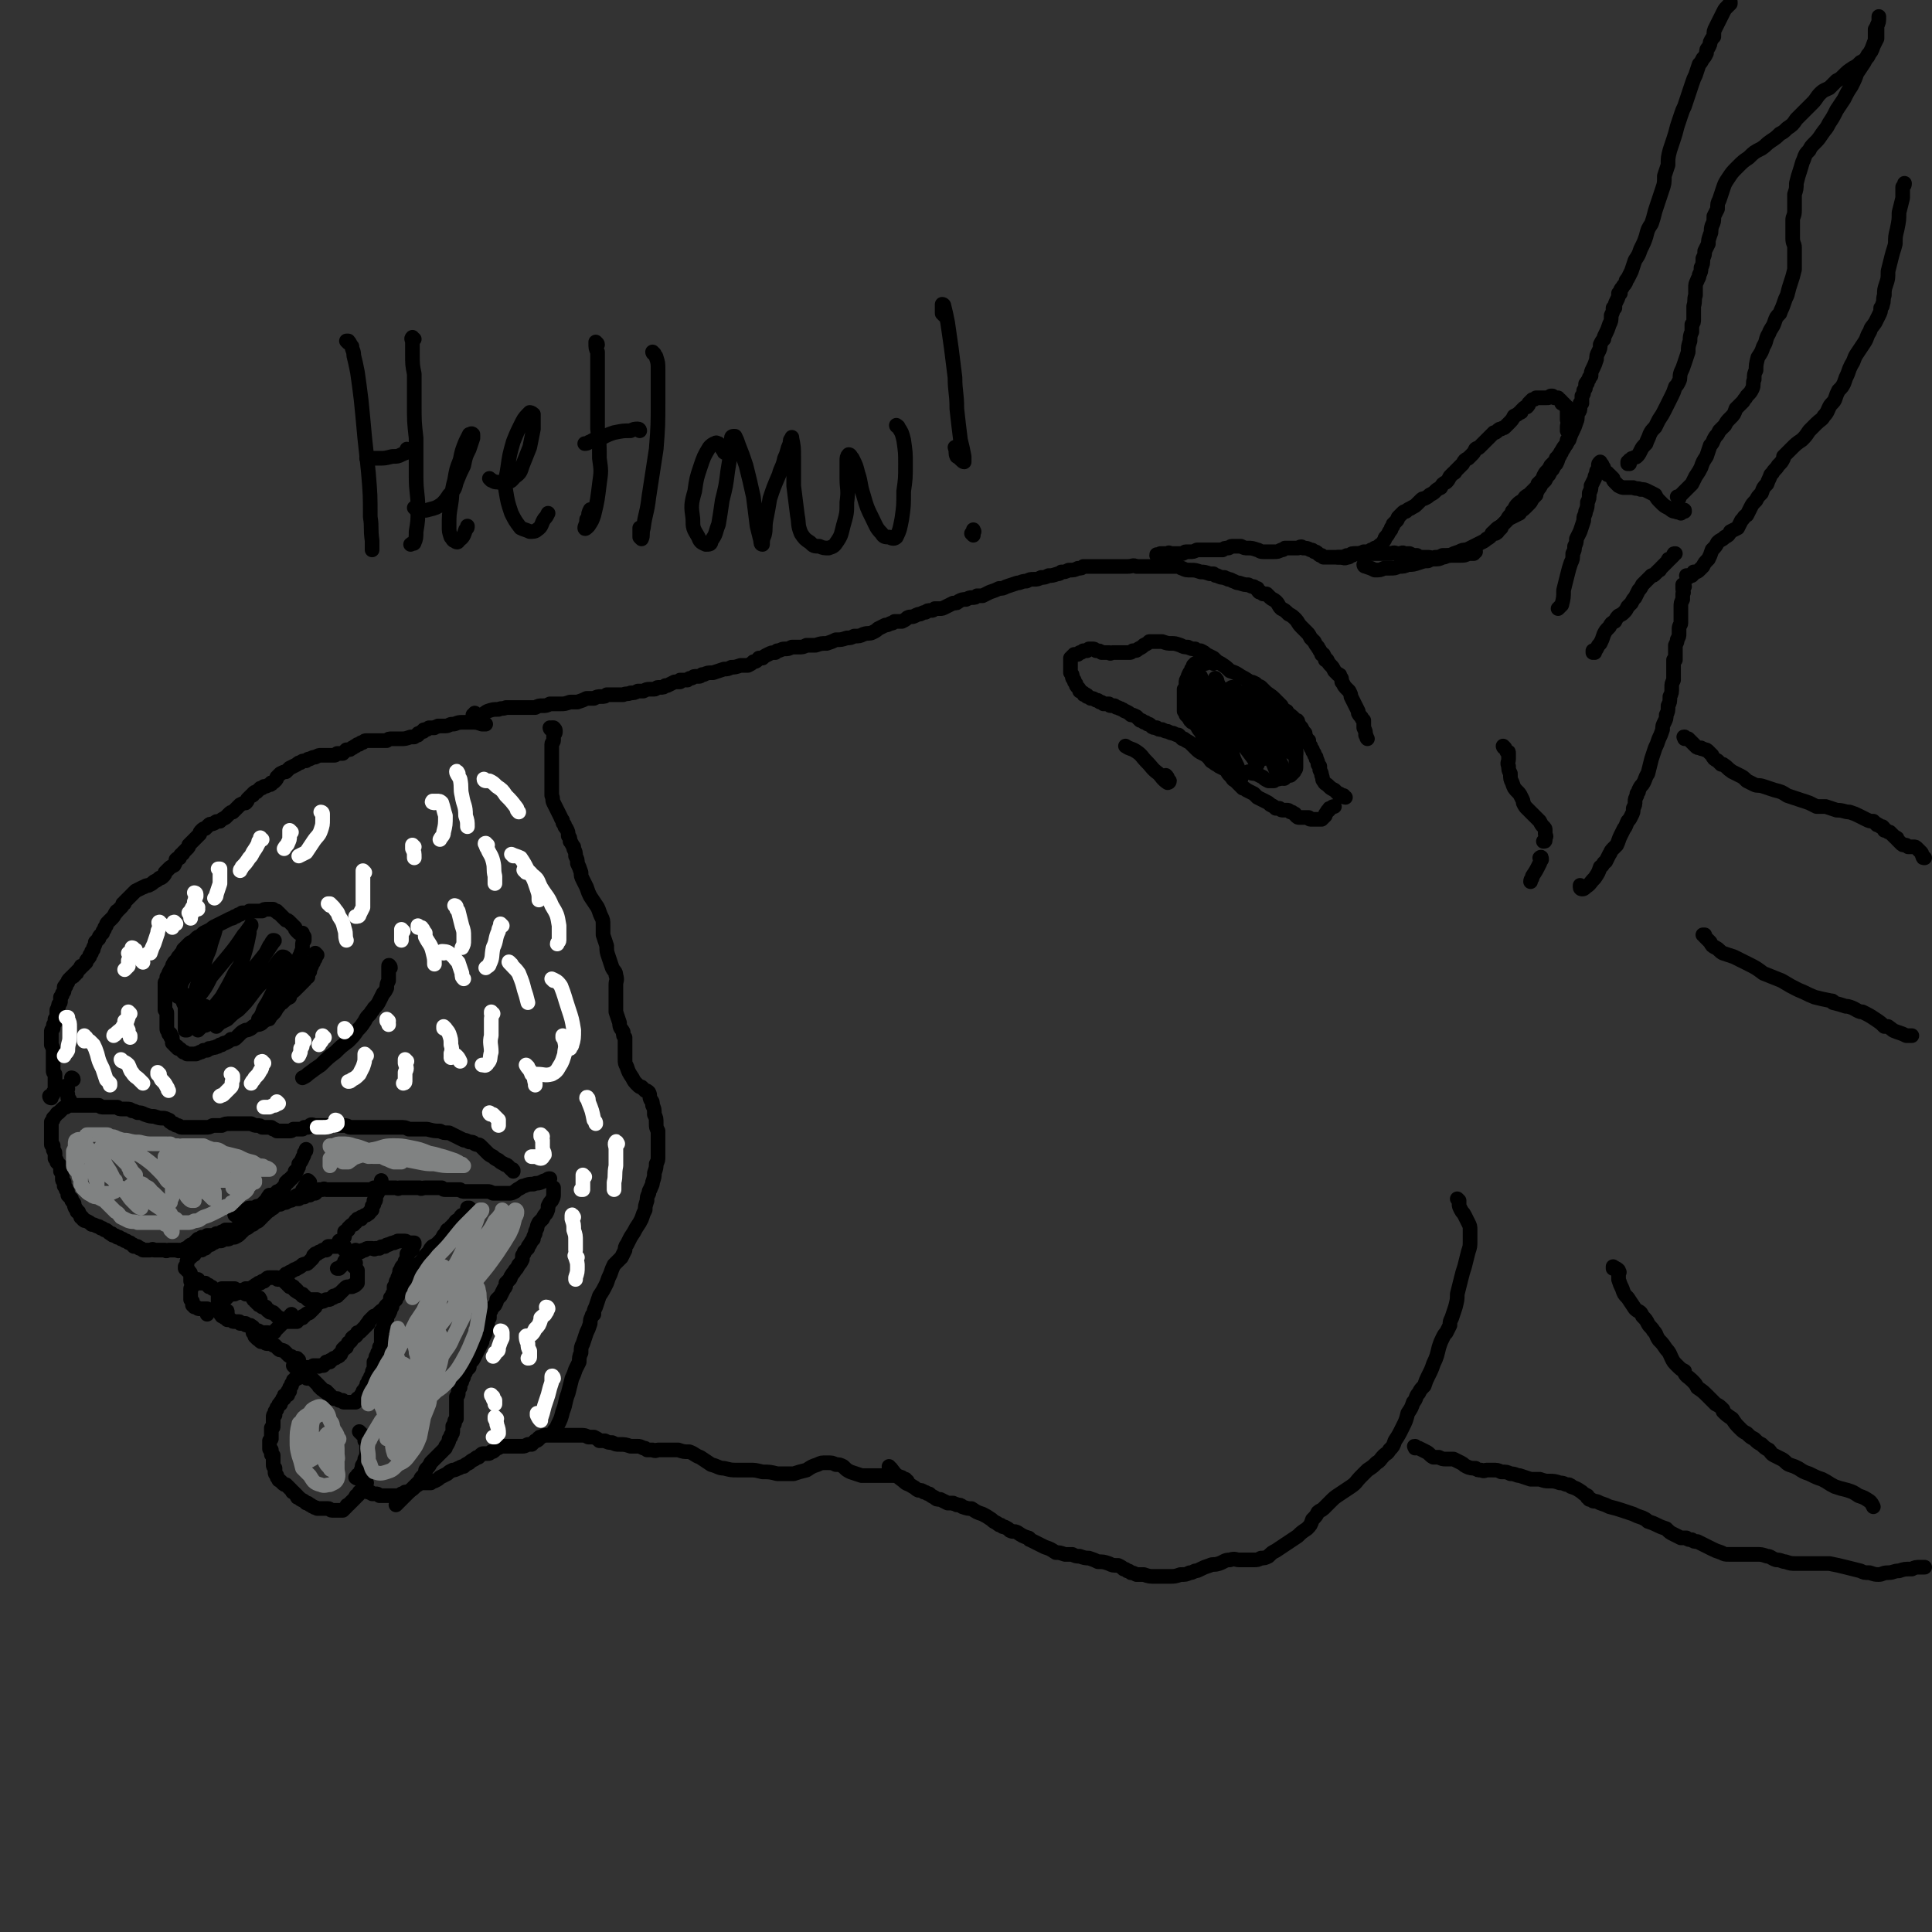 <svg viewBox='0 0 1054 1054' version='1.1' xmlns='http://www.w3.org/2000/svg' xmlns:xlink='http://www.w3.org/1999/xlink'><rect x="0" y="0" width="1054" height="1054" fill="#333333" stroke="none"/><g fill='none' stroke='#000000' stroke-width='8' stroke-linecap='round' stroke-linejoin='round'><path d='M256,660c0,0 -1,-1 -1,-1 0,0 1,0 1,0 0,1 -1,1 -1,1 0,1 0,1 -1,2 -1,1 -1,1 -2,1 -1,1 -1,1 -1,2 -1,1 -1,1 -2,1 -1,1 -1,1 -1,2 -1,0 -1,0 -1,1 -1,0 -1,0 -1,1 -1,1 -1,1 -2,1 -1,2 -1,2 -2,3 -1,2 -1,2 -3,4 -1,1 -1,1 -3,2 -1,1 -1,1 -2,3 -1,1 -1,1 -2,2 -1,1 0,1 -1,2 -1,1 -1,1 -2,2 0,1 0,1 -1,2 0,0 0,0 0,1 -1,0 -1,0 -1,0 0,1 0,1 -1,1 0,1 0,1 0,1 0,0 0,0 -1,1 0,0 0,0 0,0 -1,1 -1,1 -1,2 -1,0 -1,0 -1,0 0,1 0,1 -1,2 0,1 0,1 -1,2 0,1 0,1 -1,2 0,0 0,0 0,0 -1,1 -1,1 -2,2 -1,1 -1,1 -1,2 -1,1 -1,1 -1,2 -1,1 -1,1 -2,2 0,2 0,2 -1,3 0,1 0,1 -1,3 -1,1 -1,2 -1,3 -1,2 -1,1 -1,3 -1,0 0,0 -1,1 0,1 0,1 -1,2 0,1 0,1 0,2 0,0 0,0 0,0 0,1 0,1 0,2 0,2 0,2 0,3 0,1 0,1 -1,2 0,1 0,1 0,2 -1,1 -1,1 -1,1 0,1 0,1 0,1 -1,1 -1,1 -1,2 0,1 0,1 -1,2 0,2 0,2 0,4 -1,1 -1,1 -1,3 -1,1 -1,1 -1,2 -1,1 -1,1 -1,2 -1,1 -1,1 -1,2 0,1 -1,1 -1,2 0,0 0,0 -1,1 0,1 0,1 -1,2 0,0 0,0 0,1 -1,0 -1,0 -1,1 0,0 0,0 -1,0 0,1 0,1 -1,1 0,0 0,0 0,1 -1,0 -1,0 -1,0 -1,0 -1,0 -1,0 -1,0 -1,0 -1,0 -1,0 -1,0 -1,0 -1,0 -1,0 -1,0 -1,0 -1,0 -1,0 -1,0 -1,0 -1,-1 0,0 0,0 -1,0 0,0 0,0 0,0 -1,0 -1,0 -1,0 -1,-1 -1,-1 -1,-1 -1,0 -1,0 -1,0 -1,0 -1,0 -1,0 -1,-1 -1,-1 -1,-1 -1,0 -1,0 -1,-1 -1,0 -1,0 -1,-1 -1,0 -1,0 -1,-1 -1,0 -1,0 -1,0 -1,-1 -1,-1 -1,-1 -1,0 -1,-1 -1,-1 -1,-1 -1,0 -1,-1 -1,-1 -1,-1 -2,-2 0,0 0,0 -1,-1 0,0 0,0 -1,-1 0,0 0,0 -1,0 -1,0 -1,0 -1,0 -1,0 -1,0 -1,-1 0,0 0,0 -1,0 0,0 0,0 0,0 -1,0 -1,0 -1,0 0,0 0,0 -1,0 0,0 0,0 -1,0 0,0 0,1 -1,1 0,0 0,0 -1,0 0,0 0,0 0,0 0,1 0,1 -1,1 0,0 0,0 0,0 0,1 0,1 -1,2 0,0 0,0 0,1 0,0 0,0 -1,1 0,1 0,1 0,1 0,1 0,1 0,1 -1,0 -1,0 -1,0 0,0 0,0 0,0 0,0 0,0 0,0 0,0 0,0 0,0 0,1 0,1 0,1 0,0 0,0 0,0 0,1 0,1 0,1 0,0 -1,0 -1,0 0,0 0,0 0,0 0,0 0,0 0,0 0,0 0,0 0,0 -1,0 -1,0 -1,1 0,0 0,0 0,0 0,1 0,1 0,1 -1,0 -1,0 -1,1 0,0 0,0 0,0 -1,1 -1,1 -1,1 0,1 0,1 0,1 -1,0 -1,0 -1,1 0,0 0,0 -1,1 0,0 0,0 0,1 0,0 0,0 -1,1 0,0 0,0 0,1 0,0 0,0 0,1 0,0 0,0 0,0 -1,0 -1,0 -1,1 0,0 0,0 0,1 0,1 0,1 0,2 0,1 0,1 0,2 0,1 0,1 -1,1 0,1 0,1 0,1 0,0 0,0 0,1 0,0 0,0 0,0 0,1 0,1 0,1 0,0 0,0 0,1 0,0 0,0 0,0 0,0 0,0 0,1 0,0 0,0 0,0 0,1 0,1 0,1 -1,1 -1,1 -1,1 0,1 0,1 0,2 0,1 0,1 0,1 0,1 0,1 0,1 0,1 0,1 1,1 0,1 0,1 0,2 0,1 0,1 1,1 0,1 0,1 0,2 0,0 0,0 0,0 0,1 0,1 0,2 0,1 0,1 0,1 0,1 0,1 1,2 0,1 0,1 0,2 0,1 0,1 1,2 0,1 0,1 1,2 0,1 0,0 1,1 1,1 1,1 1,1 1,1 1,1 2,1 1,1 1,1 1,1 1,1 1,1 2,2 1,1 0,1 1,1 1,1 1,1 2,2 0,1 0,1 1,1 1,1 1,1 1,1 2,1 2,1 3,2 1,0 1,0 2,1 1,0 1,1 2,1 1,1 1,0 2,1 1,0 1,0 2,0 1,0 1,0 1,0 2,0 2,0 3,0 1,0 1,1 2,1 1,0 1,0 2,0 1,0 1,0 1,0 1,0 1,0 2,0 0,0 0,0 1,0 0,0 0,0 0,0 0,0 0,0 1,-1 0,0 0,0 1,-1 0,-1 1,-1 1,-1 1,-1 1,-1 2,-2 1,-1 1,-1 2,-2 0,-1 0,-1 1,-1 1,-1 1,-1 1,-2 1,0 1,0 1,-1 1,-1 1,-1 1,-2 1,0 1,0 1,-1 0,0 0,0 0,-1 0,0 0,0 1,0 0,0 0,0 0,0 0,0 -1,0 -1,0 0,0 0,0 0,1 0,0 0,0 0,0 0,1 0,1 0,1 0,1 0,1 0,2 0,0 0,0 1,0 0,1 0,1 1,1 0,0 0,0 1,0 0,1 0,0 1,1 0,0 0,0 1,0 0,0 0,0 0,0 0,0 1,0 1,0 0,0 0,0 0,0 1,0 1,0 2,1 0,0 0,0 0,0 0,0 0,0 1,0 0,0 0,0 1,0 1,0 1,0 2,0 0,0 0,0 1,0 1,0 1,0 2,0 0,0 0,0 1,0 0,0 0,0 1,0 1,0 1,0 2,0 1,-1 1,-1 1,-1 1,0 1,0 2,-1 2,0 2,0 3,-1 0,0 0,0 0,0 1,-1 1,-1 2,-2 1,-1 1,-1 2,-2 0,0 0,0 1,-1 1,-1 0,-1 1,-2 1,-1 1,-1 2,-2 0,-2 0,-2 1,-3 1,-1 1,-1 2,-3 1,-1 1,-1 2,-2 1,-1 1,-1 2,-2 1,-1 1,-1 2,-2 1,-1 1,-1 2,-2 0,-1 0,-1 1,-2 1,-2 1,-2 1,-3 1,-1 1,-1 1,-2 1,-1 1,-1 1,-3 0,-1 0,-1 0,-2 1,-1 1,-1 1,-2 0,-1 0,-1 1,-2 0,-2 0,-2 0,-3 0,-1 0,-1 0,-3 0,-2 0,-2 0,-3 0,-1 0,-1 0,-3 1,-1 1,-1 1,-2 0,-2 0,-2 1,-3 0,-1 0,-1 0,-2 1,-1 1,-1 1,-2 1,-2 1,-1 1,-3 1,-1 1,-1 1,-2 1,-1 1,-1 2,-2 0,-2 0,-2 1,-3 1,-1 1,-1 2,-3 1,-2 1,-2 2,-4 1,-2 1,-2 2,-4 0,-1 0,-1 1,-3 1,-2 1,-2 1,-3 0,-2 0,-2 1,-3 0,-1 0,-1 0,-2 0,-1 0,-1 1,-2 0,-1 0,-1 0,-3 1,-1 1,-1 1,-2 1,-1 1,-1 2,-2 1,-2 1,-2 1,-3 1,-1 1,-1 2,-2 1,-2 1,-2 2,-4 1,-1 1,-1 1,-3 1,-1 1,-1 2,-2 1,-1 0,-1 1,-2 1,-2 1,-1 2,-3 1,-1 1,-1 2,-3 1,-1 1,-1 2,-3 0,-1 0,-1 0,-2 1,-1 1,-1 1,-2 1,-1 1,-1 2,-2 0,-1 0,-1 1,-2 1,-2 1,-2 2,-3 0,-1 0,-1 1,-3 0,-1 0,-1 1,-3 0,-1 0,-1 1,-3 1,-1 1,-1 2,-2 1,-2 1,-2 2,-3 1,-2 1,-2 1,-4 1,-2 1,-2 2,-3 1,-2 1,-2 1,-3 0,-1 0,-1 0,-2 0,-1 0,-1 0,-1 0,0 0,0 0,-1 0,0 0,0 0,0 '/><path d='M196,806c0,-1 0,-1 -1,-1 0,-1 1,0 1,0 0,0 -1,0 -1,1 0,0 0,0 0,0 0,0 0,0 0,0 0,1 -1,0 -1,0 0,0 1,0 2,0 0,-1 0,-1 0,-2 1,-1 1,-1 1,-2 1,-2 0,-2 1,-3 1,-2 1,-2 1,-3 1,-2 1,-2 1,-4 0,-1 0,-1 0,-3 0,-2 0,-2 -1,-3 0,-2 0,-2 -1,-3 -1,-1 -1,-1 -2,-2 '/><path d='M161,746c0,0 -1,-1 -1,-1 0,0 0,0 0,0 0,0 0,0 0,0 1,0 1,0 1,0 1,0 1,0 1,0 1,0 1,0 1,0 0,0 0,0 1,0 0,0 0,0 0,1 1,0 0,0 1,0 0,1 0,0 1,0 0,0 0,0 1,0 1,0 1,0 2,0 0,0 0,0 1,0 1,-1 1,-1 1,-1 1,0 1,0 2,0 1,0 1,1 1,0 1,0 1,0 2,0 1,0 0,0 1,-1 1,0 1,0 1,-1 1,0 1,0 2,0 0,-1 0,-1 1,-1 1,-1 1,-1 1,-1 1,0 1,0 2,-1 1,0 1,0 1,-1 1,0 1,0 1,-1 1,-1 1,-1 1,-2 1,0 1,0 1,-1 0,0 1,0 1,0 0,-1 0,-1 1,-2 0,-1 0,0 1,-1 1,-1 1,-1 1,-2 1,-1 1,-1 2,-1 1,-1 1,-1 1,-2 1,0 1,0 2,-1 1,-1 1,-1 1,-1 1,-1 1,-1 2,-2 0,-1 0,0 1,-1 0,-1 0,-1 1,-2 1,-1 1,-1 2,-2 1,0 1,0 2,-1 2,-2 2,-2 4,-3 0,-1 0,-1 1,-2 0,0 1,0 1,-1 1,0 0,0 1,-1 0,-1 0,-1 0,-2 1,-1 1,-1 1,-1 0,-1 0,-1 1,-2 0,-1 0,-1 0,-2 0,0 0,0 0,-1 1,0 1,0 1,0 0,-1 0,-1 0,-2 0,-1 0,-1 1,-2 0,0 0,0 0,-1 1,-1 0,-1 1,-2 0,-1 0,-1 0,-1 0,-1 0,-1 1,-1 0,-1 0,-1 0,-1 0,-1 0,-1 1,-1 0,-1 0,-1 1,-2 0,-1 0,-1 0,-1 1,-1 1,-1 1,-2 0,-1 0,-1 0,-2 1,0 1,0 1,-1 0,0 0,0 0,0 1,-1 1,-1 1,-1 1,0 1,0 1,-1 0,0 0,0 0,-1 0,0 0,0 1,-1 0,0 0,0 0,-1 -1,0 -1,0 -1,0 -1,0 -1,0 -1,0 -1,0 -1,0 -1,0 -1,0 -1,-1 -2,-1 -1,0 -1,0 -2,0 -1,0 -1,0 -2,0 -1,1 -1,0 -2,1 -1,0 -1,0 -3,1 -1,0 -1,0 -2,1 -2,0 -2,0 -3,1 -1,0 -1,0 -2,0 -1,1 -1,0 -2,0 0,0 0,0 -1,0 -1,0 -1,0 -1,0 -1,0 -1,0 -2,1 0,0 0,0 -1,0 -1,1 -1,1 -2,1 -1,1 -1,1 -2,1 -1,1 -1,1 -2,1 0,1 0,1 -1,1 -1,1 -1,1 -2,2 0,0 0,0 -1,0 0,1 0,1 -1,2 0,0 0,0 -1,1 0,0 0,0 0,0 -1,1 -1,1 -1,1 0,0 0,0 0,0 0,0 0,0 0,0 0,0 0,0 0,0 0,0 0,0 0,0 -1,0 -1,0 -1,0 '/><path d='M194,689c-1,0 -1,0 -1,-1 -1,0 0,1 0,1 0,0 0,0 0,0 0,0 0,0 -1,0 0,0 0,0 0,0 0,0 0,0 0,0 0,1 0,1 0,1 0,0 0,0 1,1 0,0 0,0 0,0 1,0 1,0 1,0 0,1 0,1 1,2 0,0 0,0 0,1 0,0 0,0 0,1 0,0 0,0 0,1 0,0 0,0 0,1 0,0 0,0 0,0 0,1 0,1 0,2 0,0 0,0 0,1 0,0 0,0 -1,1 0,0 0,0 0,0 -1,1 -1,0 -1,0 -1,0 -1,1 -1,1 -1,0 -1,0 -2,0 -1,0 -1,0 -2,1 0,0 0,0 -1,1 0,0 0,0 -1,1 0,0 0,0 -1,1 -1,0 -1,0 -1,1 -1,0 -1,0 -2,0 0,1 0,1 -1,1 -1,1 -1,1 -2,1 0,0 0,0 0,0 -1,0 -1,0 -1,0 -1,0 -1,1 -2,1 0,0 0,0 -1,0 0,0 0,0 -1,0 -1,0 -1,0 -1,-1 -1,0 -1,0 -2,0 -1,0 -1,0 -2,0 0,0 0,0 -1,0 0,0 0,0 -1,-1 0,0 0,0 -1,-1 0,0 0,0 -1,0 0,0 0,0 0,-1 0,0 0,0 -1,0 0,0 0,0 -1,-1 0,0 0,0 0,0 -1,0 -1,0 -1,-1 0,0 0,0 0,0 0,0 0,0 0,0 -1,-1 -1,-1 -1,-1 0,0 0,0 0,0 0,0 0,0 -1,0 0,0 0,0 0,-1 -1,0 -1,0 -1,0 0,0 0,0 -1,0 0,0 0,0 0,0 0,-1 0,-1 0,-1 -1,0 -1,0 -1,0 0,0 0,0 0,0 0,0 0,0 0,-1 0,0 0,0 0,0 0,0 0,0 -1,0 0,0 0,0 0,0 0,-1 0,-1 0,-1 0,0 0,0 0,0 0,0 0,0 0,-1 0,0 0,0 0,0 0,0 -1,0 -1,0 0,0 0,0 0,0 0,-1 0,-1 0,-1 0,0 0,0 0,-1 0,0 1,0 1,-1 1,0 1,0 2,-1 1,0 0,0 2,-1 1,-1 1,0 2,-1 2,-1 2,-1 3,-2 2,-1 2,0 3,-1 1,-1 1,-1 2,-2 1,-1 1,-1 1,-2 0,0 0,0 0,0 1,-1 1,-1 1,-1 0,0 0,0 1,0 0,0 0,0 1,-1 1,0 1,0 2,-1 1,0 1,0 2,0 0,-1 0,-1 0,-1 1,0 1,0 1,-1 1,0 1,0 1,0 0,0 0,0 1,0 0,0 0,0 0,0 1,0 1,0 2,0 0,0 0,0 1,0 1,0 1,0 1,0 1,0 1,0 1,0 0,0 0,0 1,0 0,0 0,0 1,0 0,1 0,1 0,2 1,1 1,1 1,1 1,1 1,1 2,1 0,0 0,0 1,0 1,0 1,1 1,0 1,0 1,0 1,-1 0,-1 0,-1 0,-1 '/><path d='M162,704c0,0 -1,0 -1,-1 0,0 0,1 0,1 0,0 0,0 0,0 1,0 0,0 0,-1 0,0 0,1 1,1 0,0 0,0 0,0 -1,-1 -1,-1 -1,-1 -1,0 -1,0 -1,-1 -1,0 -1,0 -2,-1 0,-1 0,-1 -1,-1 -1,-1 -1,-1 -2,-1 0,-1 0,-1 -1,-1 -1,0 -1,0 -2,0 -1,0 -1,0 -1,-1 -1,0 -1,0 -1,0 -1,0 -1,0 -1,0 0,0 0,0 -1,0 0,0 0,0 -1,0 0,0 0,0 0,0 -1,0 -1,0 -2,1 0,0 0,0 -1,1 0,0 0,0 -1,0 0,0 0,0 -1,1 0,0 0,0 -1,0 0,0 0,0 -1,1 0,0 0,0 0,0 -1,0 -1,0 -1,1 0,0 0,0 -1,0 0,0 0,0 0,0 0,0 0,0 0,0 0,1 0,1 0,1 0,1 0,1 0,1 0,0 0,0 0,1 0,0 -1,1 0,1 0,1 0,1 0,1 0,1 0,1 0,1 0,1 0,1 1,1 0,1 0,1 1,1 0,1 0,1 1,1 0,1 0,1 1,1 1,1 1,1 1,1 1,0 1,0 2,0 0,1 0,1 0,1 1,0 1,0 1,1 0,0 0,0 1,0 0,1 0,1 1,1 0,0 0,0 1,0 1,1 1,1 1,1 1,1 1,1 1,1 1,1 1,1 1,1 1,0 1,0 1,1 1,0 1,0 1,0 1,0 0,0 1,0 1,0 1,0 1,0 1,1 1,1 1,1 1,0 1,0 1,0 1,0 1,0 2,0 0,0 0,0 1,0 0,0 0,0 1,0 0,-1 0,-1 1,-1 0,0 0,0 1,-1 0,0 0,0 1,0 0,-1 0,-1 1,-1 1,-1 1,-1 1,-1 1,-1 1,0 2,-1 0,0 0,0 1,-1 0,0 0,0 1,-1 0,0 0,0 0,0 0,-1 0,-1 1,-1 0,-1 0,-1 1,-2 1,0 1,0 1,-1 '/><path d='M142,709c0,0 -1,-1 -1,-1 0,0 1,0 0,0 0,1 0,0 -1,0 0,0 0,0 0,0 -1,0 -1,0 -2,-1 0,0 0,0 0,0 -1,-1 -1,-1 -1,-1 -1,0 -1,0 -1,0 -1,0 -1,0 -1,0 0,0 0,0 -1,0 0,0 0,0 -1,-1 0,0 0,0 0,0 0,0 0,0 0,0 0,0 0,0 -1,0 0,-1 0,-1 0,-1 0,0 0,0 0,0 -1,0 -1,0 -1,0 -1,0 -1,0 -1,0 -1,0 -1,0 -1,0 0,0 0,0 -1,0 0,-1 0,-1 0,-1 0,0 0,0 -1,0 0,0 0,0 -1,0 0,0 0,0 0,0 -1,0 -1,0 -1,0 -1,0 -1,0 -1,0 -1,0 -1,0 -1,0 0,0 0,0 -1,0 0,0 0,0 -1,0 0,0 0,0 0,1 0,0 -1,0 -1,0 0,0 0,0 0,1 0,0 0,0 0,1 -1,0 -1,0 -1,1 0,0 0,0 0,1 0,0 0,0 0,1 0,0 0,0 0,1 0,0 0,0 0,0 0,1 0,1 0,1 0,0 0,0 0,0 0,0 0,0 0,1 0,0 0,0 0,0 0,1 0,1 0,1 1,0 1,0 1,0 1,1 1,1 2,1 0,0 0,0 1,1 1,0 1,0 1,1 0,0 0,0 0,0 0,0 0,0 0,0 0,1 0,0 0,0 '/><path d='M137,704c0,0 -1,-1 -1,-1 0,0 1,1 1,1 0,0 0,0 0,0 0,0 0,0 0,0 0,0 0,0 0,0 0,0 0,0 0,0 0,0 0,0 0,0 -1,-1 -1,-1 -2,-1 0,0 0,0 -1,0 -1,1 -1,1 -1,1 -1,0 -1,0 -1,0 -1,0 -1,0 -1,1 -1,0 -1,0 -1,0 -1,1 -1,0 -2,1 -1,0 -1,0 -2,0 -1,1 -1,1 -2,1 0,1 0,1 -1,1 0,1 0,1 -1,1 0,0 0,0 0,0 0,1 0,1 -1,1 0,0 0,0 0,0 0,0 0,1 0,1 0,0 0,0 0,0 0,1 0,1 0,1 -1,0 -1,0 -1,1 0,0 0,0 0,0 0,1 0,1 0,1 0,0 0,0 0,1 0,0 0,0 0,0 0,1 0,1 0,1 0,1 0,1 1,1 0,1 0,1 0,1 1,0 1,1 2,1 0,0 1,0 1,1 1,0 1,0 2,0 1,1 1,1 2,1 1,0 1,0 2,0 1,0 1,0 1,1 1,0 1,0 1,0 1,0 1,0 2,0 0,1 0,1 1,1 1,0 1,0 1,0 0,0 0,0 0,0 1,0 1,0 1,1 0,0 0,0 1,0 0,1 0,1 0,1 1,0 1,0 1,1 1,0 1,0 2,0 0,0 0,0 1,1 0,0 0,0 1,0 1,0 1,0 1,0 1,1 1,0 1,0 1,0 1,0 1,0 1,0 1,1 2,0 0,0 0,0 1,0 1,0 1,-1 1,-1 1,-1 1,-1 1,-1 0,0 0,0 1,-1 0,0 0,0 1,-1 0,0 0,0 1,-1 0,0 0,0 1,-1 0,0 0,0 0,0 1,-1 1,-1 2,-1 1,-2 1,-2 2,-3 '/><path d='M116,703c0,-1 -1,-1 -1,-1 0,0 0,0 0,0 0,0 0,0 0,0 0,0 0,0 0,0 0,0 0,0 -1,0 0,0 0,0 0,0 0,0 0,0 0,0 0,-1 0,-1 -1,-1 0,0 0,0 -1,-1 0,0 0,0 0,0 0,0 0,0 -1,0 0,0 0,0 -1,0 0,0 0,0 0,0 0,0 0,0 0,0 -1,0 -1,0 -1,0 0,0 0,0 0,0 0,0 0,0 -1,0 0,-1 0,-1 0,-1 0,0 0,0 0,0 0,0 0,0 0,0 0,0 0,0 0,0 0,0 0,0 0,-1 -1,0 -1,0 -1,0 0,0 0,0 0,0 0,0 0,0 0,0 1,1 0,0 0,0 0,0 0,0 0,0 0,0 0,0 0,0 0,0 0,0 -1,0 0,0 0,0 0,1 0,0 0,0 0,0 0,1 0,1 0,1 -1,1 -1,1 -1,1 0,0 0,0 0,1 0,0 0,0 -1,1 0,0 0,0 0,0 0,1 0,1 0,1 0,1 0,1 0,1 0,1 0,1 0,1 0,1 0,1 0,2 0,0 0,0 0,1 0,0 0,0 0,0 1,1 1,1 1,1 0,1 0,1 0,1 0,0 0,1 0,1 1,0 1,0 1,1 1,0 1,0 1,0 1,1 1,1 2,1 1,0 1,0 2,0 1,0 1,0 2,0 0,0 0,0 0,0 0,1 0,1 0,1 0,1 0,1 0,1 0,1 0,1 0,1 '/><path d='M186,678c0,0 -1,0 -1,-1 0,0 0,1 1,1 0,0 0,0 0,0 0,0 -1,0 -1,-1 0,0 0,1 1,1 0,0 0,0 0,0 0,0 0,0 1,0 0,0 0,-1 0,-1 0,-1 0,-1 0,-1 1,-1 1,-1 1,-2 0,-1 0,-1 0,-2 1,-1 1,0 2,-1 0,-1 0,-1 0,-1 1,-1 1,-1 1,-1 1,-1 1,-1 2,-1 0,-1 0,-1 1,-1 0,-1 0,-1 0,-1 1,0 1,0 1,-1 1,0 1,0 1,0 0,0 0,0 1,0 0,-1 0,-1 0,-1 1,0 1,0 2,-1 1,0 1,0 2,-1 1,0 0,-1 1,-1 1,-1 1,-1 1,-1 0,-1 0,-1 0,-1 0,-1 0,-1 0,-1 0,0 0,0 1,-1 0,0 0,0 0,-1 0,0 0,0 0,-1 1,0 1,0 1,-1 0,-1 0,-1 0,-2 1,-1 1,-1 1,-1 0,-1 1,-1 1,-2 0,0 0,0 0,-1 1,0 1,0 1,-1 0,-1 0,-1 0,-2 0,-1 0,-1 0,-1 '/><path d='M163,742c0,0 -1,-1 -1,-1 0,0 0,0 0,0 0,0 0,0 0,0 0,0 0,0 0,0 0,0 0,1 -1,0 0,0 0,0 -1,0 0,0 0,0 -1,-1 -1,0 -1,0 -2,-1 0,0 0,0 0,0 -1,-1 -1,-1 -2,-2 -2,-1 -2,0 -3,-1 -1,-1 -1,-1 -2,-2 -1,0 -1,0 -2,-1 -1,0 -1,0 -2,0 -1,0 -1,0 -2,-1 0,0 0,0 -1,0 -1,0 -1,0 -1,-1 -1,0 -1,0 -2,-1 0,0 0,0 -1,-1 0,-1 0,-1 -1,-2 0,0 0,0 0,-1 '/><path d='M156,655c0,0 -1,-1 -1,-1 0,0 0,0 0,1 1,0 1,0 1,0 0,0 0,0 0,1 0,0 0,0 0,0 0,0 0,0 0,0 -1,0 -1,0 -2,0 -1,0 -1,0 -3,1 -1,1 -1,1 -2,2 -2,1 -1,1 -3,2 0,0 0,0 0,0 -1,1 -1,1 -2,2 -1,0 -1,0 -1,1 -1,1 -1,1 -2,2 -1,1 -1,0 -2,1 0,0 0,0 -1,1 -1,0 -1,0 -2,1 -1,1 -1,1 -2,1 -1,1 -1,1 -2,2 -1,0 -1,0 -1,1 -1,1 -1,1 -3,2 -1,0 -1,0 -2,0 -1,1 -1,1 -2,1 -1,0 -1,0 -2,0 -1,1 -1,1 -2,1 -1,0 -1,0 -2,0 -1,1 -1,1 -2,1 0,0 0,0 -1,1 -1,0 -1,0 -1,0 -1,1 -1,1 -1,1 -1,0 -1,0 -1,1 -1,0 -1,0 -1,0 -1,0 -1,0 -1,1 -1,0 -1,0 -1,0 0,0 0,0 -1,0 0,0 0,0 -1,1 0,0 0,0 -1,1 0,0 0,0 0,0 0,1 0,0 -1,1 0,0 0,0 0,0 0,0 0,0 0,0 -1,1 -1,1 -1,1 0,0 0,0 -1,0 0,1 0,1 0,1 0,0 0,0 -1,1 0,0 0,0 0,0 0,1 0,1 0,1 0,0 0,0 0,1 0,0 0,0 -1,1 0,0 0,0 0,1 1,0 1,0 1,1 1,0 1,0 1,1 0,0 1,0 1,1 0,1 0,1 0,2 0,0 0,0 0,1 0,0 0,0 0,1 0,0 0,0 0,0 0,0 0,0 0,0 0,0 0,0 0,0 '/><path d='M169,645c0,0 -1,-1 -1,-1 0,0 0,1 0,1 0,1 0,1 -1,1 0,1 -1,1 -1,2 -1,1 -1,1 -1,2 -1,1 -1,1 -2,2 -1,0 -1,0 -2,1 -1,1 -1,1 -2,1 -1,1 -1,0 -2,1 0,0 0,0 0,0 -1,0 -1,0 -1,0 0,0 0,0 -1,0 0,0 0,1 -1,1 0,0 0,0 0,0 0,0 0,0 -1,0 0,1 0,1 0,1 0,0 0,0 0,0 0,0 0,0 0,0 0,0 0,0 0,0 0,0 0,0 1,-1 1,0 1,0 1,0 1,-1 1,-1 2,-1 2,0 2,0 3,-1 1,0 1,0 3,0 1,-1 1,-1 3,-1 1,-1 1,-1 3,-1 1,-1 1,-1 2,-1 0,0 0,0 1,0 1,-1 1,-1 2,-2 1,0 1,0 2,0 1,-1 1,0 2,0 1,0 1,0 1,0 1,0 1,0 2,0 1,0 1,0 2,0 1,0 1,0 2,0 1,0 1,0 2,0 0,0 0,0 1,0 0,0 0,0 0,0 2,0 2,0 3,0 2,0 2,0 3,0 1,0 1,0 2,0 1,0 1,0 2,0 1,0 1,0 2,0 1,0 1,0 2,0 1,0 1,0 2,-1 1,0 1,0 2,0 2,0 2,0 3,0 1,0 1,0 3,0 1,0 1,0 2,0 1,0 1,0 2,0 1,0 1,1 2,0 1,0 1,0 2,0 2,0 2,0 3,0 2,0 2,0 3,0 2,0 2,0 3,0 1,1 1,0 3,0 1,0 1,0 2,0 1,0 1,0 2,0 1,0 1,0 2,0 2,0 2,0 3,0 1,1 1,1 2,1 1,0 1,0 2,0 2,0 2,0 4,0 1,0 1,0 2,0 1,1 1,1 3,1 1,0 1,0 2,0 1,0 1,0 2,0 1,0 1,0 2,0 1,0 1,0 3,0 1,0 1,0 3,0 1,0 1,0 3,1 2,0 2,0 3,0 2,0 2,0 4,0 1,0 1,0 2,0 1,0 1,0 3,-1 1,-1 1,-1 3,-2 1,-1 1,-1 2,-1 2,-1 3,-1 5,-1 2,-1 2,0 4,-1 1,0 1,-1 3,-1 1,-1 1,-1 2,-1 '/><path d='M280,639c0,-1 0,-1 -1,-1 0,0 0,0 0,0 -1,-1 -1,-1 -2,-2 -1,-1 -1,0 -2,-1 -2,-1 -2,-1 -3,-2 -2,-1 -2,-1 -3,-2 -2,-1 -2,-1 -3,-2 -1,-1 -1,-1 -2,-2 -1,-1 -1,-1 -2,-2 -1,-1 -1,0 -3,-1 -1,-1 -1,-1 -3,-1 -2,-1 -2,-1 -3,-1 -2,-1 -2,-1 -4,-2 -2,-1 -2,-1 -4,-2 -3,0 -3,0 -5,-1 -3,0 -3,0 -7,-1 -2,0 -2,0 -5,0 -3,0 -3,0 -5,0 -2,-1 -2,-1 -5,-1 -2,0 -2,0 -4,0 -2,0 -2,0 -4,0 -1,0 -1,0 -3,0 -2,0 -2,0 -4,0 -2,0 -2,0 -4,0 -2,0 -2,0 -3,0 -2,0 -2,0 -3,0 -1,0 -1,0 -2,0 -1,0 -1,-1 -3,-1 -1,0 -1,0 -2,0 -2,0 -2,0 -3,0 -1,0 -1,0 -3,0 -1,0 -1,0 -2,0 -1,0 -1,0 -2,0 -1,0 -1,0 -2,0 -1,0 -1,0 -2,0 -1,0 -2,-1 -3,0 0,0 0,0 -1,1 -1,0 -1,0 -2,0 0,0 0,0 -1,1 0,0 0,0 0,0 -1,0 -1,0 -1,0 0,0 0,0 -1,0 0,0 0,0 -1,0 -1,0 -1,0 -2,0 -1,1 -1,1 -2,1 -1,0 -1,0 -2,0 -1,0 -1,0 -2,0 -1,0 -1,0 -2,0 0,0 0,0 -1,0 -1,-1 -1,-1 -2,-1 0,0 0,0 -1,-1 -1,0 -1,0 -1,0 -1,0 -1,0 -2,0 -1,0 -1,0 -2,0 -1,-1 -1,-1 -3,-1 -1,0 -1,0 -3,-1 -2,0 -2,0 -3,0 -2,0 -2,0 -3,0 -3,0 -3,0 -5,0 -3,0 -3,0 -5,1 -3,0 -3,0 -5,0 -2,1 -2,1 -4,1 -2,0 -2,0 -4,0 -1,0 -1,0 -2,0 -1,0 -1,0 -2,0 -1,0 -1,0 -2,0 -1,0 -1,0 -1,0 -1,0 -1,0 -2,0 -1,0 -1,-1 -2,-1 -1,0 -1,0 -2,-1 -1,0 -1,0 -2,-1 -1,0 0,-1 -1,-1 -2,-1 -2,-1 -3,-1 -2,0 -2,0 -5,-1 -2,0 -2,0 -5,-1 -2,-1 -2,-1 -4,-1 -2,-1 -2,-1 -3,-1 -1,-1 -1,-1 -3,-1 -1,0 -1,0 -2,0 -2,0 -2,0 -3,-1 -1,0 -1,0 -3,0 -1,0 -1,0 -2,0 -1,0 -1,0 -2,0 -2,0 -2,0 -3,-1 -1,0 -1,0 -3,0 -1,0 -1,0 -2,0 -1,0 -1,0 -2,0 -1,0 -1,0 -3,0 -1,0 -1,0 -2,0 -1,0 -1,0 -2,0 -1,0 -1,0 -2,0 -1,0 -1,0 -2,1 -1,0 -1,0 -2,1 -1,1 -1,1 -2,2 -1,0 -1,1 -2,2 0,0 0,0 -1,1 0,1 0,1 -1,2 0,0 0,0 0,1 0,0 0,0 0,1 0,1 0,1 0,2 0,1 0,1 0,2 0,1 0,1 0,2 0,0 0,0 0,1 0,0 0,0 0,1 0,0 0,0 0,1 0,0 0,0 0,1 0,1 0,1 1,1 0,1 0,1 0,2 0,1 1,1 1,2 0,0 0,0 0,1 0,1 0,1 0,1 0,1 0,1 0,1 1,1 1,1 1,2 1,1 1,1 2,2 0,1 0,1 0,3 1,1 1,1 1,2 0,1 0,1 0,2 0,1 0,1 1,2 0,1 0,1 0,2 1,1 1,1 1,2 1,1 1,1 1,3 1,1 1,1 2,2 0,1 0,1 1,2 1,1 0,1 1,3 1,1 1,1 1,2 1,0 1,0 1,1 1,1 1,1 1,2 1,0 1,0 1,1 1,1 1,1 2,1 2,1 2,1 3,2 1,0 1,0 3,1 1,0 1,0 2,1 1,0 1,0 2,1 1,0 1,0 2,1 1,1 1,1 2,1 0,1 1,1 1,1 1,0 1,0 2,1 1,0 1,0 1,0 1,1 1,1 2,1 1,1 1,1 2,1 0,0 0,0 0,0 1,1 1,1 2,1 0,0 0,0 0,0 0,0 0,0 1,1 0,0 0,0 0,0 1,0 1,0 1,1 1,0 1,0 2,0 1,1 1,1 1,1 1,0 1,0 2,1 1,0 1,0 2,0 1,0 1,0 2,0 1,0 1,-1 2,0 1,0 1,0 1,0 1,0 1,0 2,0 0,0 0,0 1,0 0,0 0,0 0,0 1,0 1,0 2,0 1,1 1,0 2,0 1,0 1,0 1,0 1,0 1,0 1,0 1,0 1,0 1,0 0,0 0,0 1,0 0,0 0,0 1,0 0,0 0,1 1,0 1,0 1,1 1,0 1,0 1,0 1,0 1,-1 1,-1 2,-1 1,-1 1,-1 1,-1 1,-1 1,-1 2,-1 1,-1 1,-1 1,-1 1,-1 1,-1 1,-1 1,-1 1,-1 1,-1 1,0 1,0 1,0 1,-1 1,-1 1,-1 1,0 1,0 1,0 1,0 1,0 1,0 0,0 0,0 0,0 1,-1 1,-1 1,-1 1,0 1,0 1,0 1,0 1,0 1,0 1,0 1,0 1,0 1,0 1,0 1,0 0,0 0,0 1,-1 0,0 0,0 1,0 0,0 0,0 1,0 1,-1 1,-1 1,-1 1,0 1,0 2,-1 1,0 1,0 1,0 1,0 1,0 2,0 0,0 0,0 1,0 1,0 1,0 1,0 1,-1 1,-1 1,-1 1,0 1,0 2,0 0,0 0,0 0,-1 1,0 1,0 2,-1 0,0 0,0 1,-1 1,0 1,0 1,-1 1,0 1,0 2,-1 1,-1 1,0 2,-1 2,-1 2,-1 4,-3 1,-1 1,-1 3,-3 2,-2 2,-2 3,-5 '/><path d='M129,663c-1,0 -1,0 -1,-1 0,0 0,1 1,1 0,0 0,0 1,0 0,-1 0,-1 1,-1 1,-1 1,-1 1,-1 1,0 1,-1 2,-1 1,0 1,-1 2,-1 1,0 1,0 2,0 0,0 0,0 1,0 1,-1 1,-1 2,-1 1,0 1,0 2,-1 0,0 0,0 1,-1 0,0 0,0 0,0 1,-1 1,-1 2,-2 0,-1 0,-1 1,-1 0,-1 0,0 0,-1 1,0 1,0 2,0 1,-1 1,-1 2,-1 0,-1 0,-1 1,-1 1,-1 1,-1 2,-1 0,-1 0,-1 1,-1 0,-1 0,-1 1,-2 0,0 0,0 0,-1 1,0 1,0 1,0 0,0 0,0 0,-1 1,0 1,0 1,0 0,-1 0,-1 1,-1 0,-1 0,-1 1,-1 0,-1 0,-1 1,-1 0,-1 0,-1 0,-2 1,0 1,0 1,-1 1,-1 1,-1 1,-3 1,-1 1,-1 2,-3 0,-1 1,-1 1,-3 1,-1 1,-1 1,-2 '/><path d='M40,589c0,-1 -1,-1 -1,-1 0,0 0,0 0,0 '/><path d='M37,594c-1,-1 -1,-1 -1,-1 -1,-1 0,0 0,0 0,1 0,1 0,2 0,1 0,1 1,2 0,1 0,1 0,2 0,0 0,0 1,1 '/><path d='M28,599c0,0 -1,-1 -1,-1 0,0 0,1 1,1 0,0 0,-1 0,-1 0,0 0,0 1,-1 0,0 0,0 0,-1 1,-1 1,-1 1,-1 0,-2 0,-2 0,-3 0,-1 0,-1 0,-2 0,-1 0,-1 0,-2 0,-1 0,-1 0,-2 -1,-1 -1,-1 -1,-2 0,-2 0,-2 0,-3 0,-1 0,-1 0,-3 0,0 0,0 0,-1 0,-2 0,-2 0,-3 0,-2 0,-2 -1,-4 0,-1 0,-1 0,-3 0,-1 0,-1 0,-2 0,-1 0,-1 0,-2 0,-1 0,-1 1,-2 0,-2 0,-2 1,-3 0,-1 0,-1 0,-2 1,-1 1,-1 1,-2 0,-1 0,-1 0,-3 1,-1 0,-1 1,-2 0,-1 0,-1 0,-1 1,-1 1,-1 1,-2 0,-1 0,-1 0,-2 1,-1 1,-1 1,-2 1,-1 1,-1 1,-2 0,0 0,0 0,-1 0,-1 0,-1 1,-1 0,-1 0,-1 0,-1 1,-1 1,-1 1,-1 0,-1 0,-1 1,-2 0,0 0,0 1,-1 1,0 1,0 1,-1 1,0 1,0 1,-1 1,0 1,0 1,-1 1,-1 1,-1 2,-2 0,-1 0,-1 1,-1 1,-1 1,-1 2,-2 0,-1 0,-1 1,-2 1,-1 1,-1 1,-2 1,-1 1,-1 1,-2 1,-1 1,-1 1,-2 1,-2 1,-2 1,-3 1,-1 1,-1 2,-2 0,-1 0,-1 1,-2 0,0 0,0 1,-1 0,-1 0,-1 1,-2 0,-1 0,-1 1,-2 0,-1 0,-1 1,-2 1,-1 1,-1 2,-2 1,-1 1,-1 2,-3 1,0 0,-1 1,-1 1,-1 1,-1 2,-2 1,-1 1,-1 1,-2 1,0 1,0 1,-1 1,-1 1,-1 2,-2 1,-1 1,-1 2,-2 1,-1 1,-1 2,-2 2,-1 2,-1 4,-2 1,0 1,-1 3,-1 2,-1 2,-1 3,-2 2,-1 2,-1 3,-2 1,0 1,0 2,-1 1,-1 1,-1 1,-2 1,-1 1,-1 2,-2 1,-1 1,-1 3,-2 1,-2 1,-2 1,-3 1,-1 1,-1 2,-1 0,-1 0,-1 1,-2 0,0 1,0 1,-1 1,-1 1,-1 2,-2 1,-1 1,-1 1,-2 1,-1 1,-1 2,-2 1,-1 1,-1 2,-2 1,-1 1,-1 2,-2 0,-1 0,-1 1,-2 1,-1 1,-1 2,-1 1,-1 1,-1 2,-2 1,-1 1,0 3,-1 1,-1 1,-1 3,-1 1,-1 1,-1 3,-2 1,-1 1,-1 2,-2 1,-1 1,-1 2,-1 1,-1 1,-1 2,-2 1,-1 1,-1 2,-2 2,-1 2,-1 3,-1 1,-1 1,-1 1,-2 1,-1 1,-1 2,-2 1,0 1,0 1,-1 1,-1 1,-1 2,-1 1,-1 1,-1 2,-2 1,0 1,0 2,-1 1,0 1,0 3,-1 1,0 1,0 1,-1 1,0 1,0 2,-1 1,-1 1,-1 1,-2 1,-1 1,-1 2,-2 2,-1 2,-1 3,-1 1,-1 1,-1 2,-2 2,-1 2,-1 4,-2 1,-1 1,-1 2,-1 1,-1 1,-1 3,-1 1,-1 1,-1 2,-1 2,-1 2,-1 3,-1 2,-1 2,-1 3,-1 2,0 2,0 3,0 1,0 1,0 2,0 1,0 1,0 2,0 1,0 1,0 2,-1 1,0 1,0 3,0 1,-1 1,-1 2,-2 2,0 2,0 3,-1 1,0 1,-1 2,-1 1,-1 1,-1 2,-1 1,-1 1,-1 2,-1 1,-1 1,-1 2,-1 2,0 2,0 3,0 2,0 2,0 3,0 1,0 1,0 2,0 1,0 1,0 3,0 1,-1 1,-1 3,-1 2,0 2,0 5,0 2,0 2,0 5,-1 1,0 1,0 2,0 1,-1 1,-1 2,-1 0,-1 0,-1 1,-1 1,-1 1,-1 2,-1 0,-1 0,-1 1,-1 1,0 1,0 2,-1 1,0 1,0 3,0 1,-1 1,0 2,-1 2,0 2,0 4,0 2,0 2,-1 4,-1 2,0 2,-1 5,-1 3,0 3,0 6,0 2,0 2,0 5,1 1,0 1,0 2,0 '/><path d='M173,521c0,0 -1,-1 -1,-1 0,0 0,0 0,1 0,1 0,1 0,2 -1,1 -1,1 -1,2 -1,1 -1,1 -1,2 -1,2 -1,2 -1,3 -1,1 -1,1 -1,3 0,0 0,0 -1,0 0,1 0,1 -1,2 -2,2 -2,2 -3,3 -1,1 -1,1 -2,2 -1,1 -1,1 -3,2 0,1 0,1 0,2 -2,1 -2,1 -4,3 -2,1 -1,1 -3,3 -1,2 -1,2 -2,3 -1,1 -1,1 -2,2 0,1 0,1 -1,1 -2,1 -2,1 -3,2 -1,1 -2,1 -3,1 -2,1 -2,1 -3,2 -2,1 -2,1 -3,1 -2,1 -2,1 -3,2 -1,1 -1,1 -2,2 -1,1 -1,1 -3,1 -1,1 -1,1 -3,2 -1,0 -1,0 -2,1 -1,0 -1,0 -1,0 -1,1 -1,1 -2,1 -1,1 -1,0 -3,1 -1,0 -1,0 -1,0 -1,1 -1,1 -1,1 -1,0 -1,0 -2,0 -1,1 -1,1 -2,1 -1,1 -1,0 -2,1 -1,0 -1,0 -2,0 0,0 0,0 -1,0 -1,0 -1,0 -2,0 -1,-1 -1,-1 -2,-1 0,0 0,0 -1,-1 -1,-1 -1,-1 -2,-1 0,-1 0,-1 -1,-1 -1,-1 -1,-1 -1,-1 0,-1 0,-1 -1,-1 0,-1 0,-1 0,-1 0,-1 0,-1 0,-2 -1,0 -1,0 -1,-1 0,0 0,0 0,-1 0,0 0,0 -1,0 0,-1 0,-1 0,-1 -1,-1 -1,-1 -1,-2 0,0 0,0 0,-1 0,-1 0,-1 0,-2 0,0 0,0 0,-1 0,-1 0,-1 0,-1 0,-1 0,-1 0,-1 0,-1 0,-1 0,-2 0,-1 0,-1 -1,-2 0,-1 0,-1 0,-2 0,-1 0,-1 0,-2 0,-1 0,-1 0,-2 0,-1 0,-1 0,-2 0,-1 0,-1 0,-2 0,-1 0,-1 0,-3 0,-1 0,-1 0,-2 1,-1 1,-1 1,-3 1,-1 1,-1 1,-2 1,-2 1,-2 2,-3 0,-2 0,-1 1,-3 1,-1 1,-1 2,-2 0,-1 0,-1 1,-1 0,-1 0,-1 1,-2 1,-1 1,-1 1,-2 1,-1 1,-1 1,-1 1,-1 1,-1 2,-2 1,-1 1,-1 2,-1 1,-1 1,-1 2,-2 1,-1 1,-1 2,-1 1,-1 1,-1 2,-2 2,-1 2,-1 4,-2 1,-1 1,-1 3,-2 2,-1 2,-1 4,-2 2,-1 2,-1 4,-2 1,0 1,0 2,-1 1,0 1,0 2,-1 1,0 1,0 2,-1 1,0 1,0 2,0 1,0 1,0 2,-1 1,0 1,0 2,0 1,0 1,0 2,0 2,0 2,0 3,0 1,-1 1,-1 3,-1 1,0 1,0 2,0 0,0 0,0 1,0 1,1 1,1 2,1 1,1 0,1 1,1 1,1 1,1 2,2 1,1 1,1 2,2 1,0 1,0 2,1 1,1 1,1 1,1 1,1 1,1 2,2 0,1 0,1 1,2 0,0 0,0 1,1 1,0 1,0 2,0 0,1 0,1 0,2 1,0 1,0 1,0 0,1 0,1 0,2 -1,1 -1,1 -1,3 0,1 0,1 0,2 -1,2 -1,2 -1,3 0,0 0,0 0,0 -1,1 -1,1 -1,3 0,0 0,0 -1,1 0,0 0,0 0,0 -1,1 -1,1 -1,2 '/><path d='M163,528c0,0 0,-1 -1,-1 0,1 0,2 0,3 -1,2 -1,2 -2,5 -2,3 -2,3 -4,6 -3,3 -3,2 -5,5 -2,3 -1,3 -4,5 -1,2 -1,2 -3,3 -1,1 -1,1 -2,2 -1,0 -1,0 -1,0 1,-1 1,-1 2,-3 1,-3 1,-3 3,-6 2,-4 2,-4 4,-8 2,-3 2,-3 3,-7 1,-3 1,-3 2,-6 1,-2 1,-2 1,-3 -1,-1 -1,-1 -2,-1 -2,2 -2,2 -4,5 -3,4 -3,4 -6,8 -4,4 -4,4 -7,8 -3,4 -3,4 -7,8 -3,2 -3,2 -6,5 -2,1 -2,1 -4,2 -1,1 -1,1 -2,2 0,0 0,-1 1,-1 2,-3 2,-3 4,-5 3,-5 3,-5 6,-9 4,-5 4,-6 7,-11 3,-5 3,-5 7,-11 2,-3 2,-3 4,-7 1,-1 1,-2 2,-3 1,0 1,0 0,1 -2,3 -2,3 -4,6 -4,5 -4,5 -8,10 -5,6 -5,6 -11,12 -4,5 -4,4 -9,9 -2,4 -2,4 -5,7 -1,1 -1,1 -3,3 0,0 -1,1 -1,1 0,0 1,-1 1,-2 2,-3 2,-3 4,-6 4,-5 4,-5 8,-10 4,-7 4,-7 7,-13 4,-6 4,-6 6,-13 1,-4 1,-4 2,-9 0,-2 0,-2 1,-4 0,0 0,-1 0,0 -2,2 -2,3 -4,5 -4,6 -4,6 -8,11 -5,6 -5,6 -10,12 -3,6 -3,6 -7,11 -2,3 -1,3 -3,6 -1,1 -1,1 -1,2 -1,0 -1,1 -1,0 0,0 0,-1 1,-2 0,-3 1,-3 2,-6 1,-5 1,-5 3,-10 1,-5 1,-5 3,-10 1,-4 2,-4 3,-9 1,-3 1,-3 2,-6 0,-1 1,-2 0,-2 0,-1 0,0 -1,0 -2,3 -2,3 -4,6 -3,5 -3,5 -6,9 -2,4 -2,4 -4,9 -1,2 -1,2 -3,5 0,1 0,1 -1,2 0,1 0,1 0,1 0,0 0,0 0,-1 0,-2 0,-2 0,-4 1,-2 1,-2 1,-4 1,-2 1,-2 1,-4 1,-2 1,-2 1,-3 0,-1 0,-1 0,-2 0,0 0,0 0,-1 0,0 0,0 0,0 -1,1 -1,1 -1,2 -1,1 -1,1 -2,2 -1,2 -1,2 -1,4 0,1 0,1 0,1 -1,3 -1,3 -1,5 -1,2 0,2 0,4 -1,1 -1,1 0,1 0,2 -1,2 0,3 0,1 0,1 1,1 0,1 0,1 1,0 0,0 0,0 0,-1 0,0 0,0 1,0 0,0 0,0 0,-1 0,0 0,0 0,0 1,1 1,1 1,2 0,2 0,2 0,4 1,2 1,2 1,5 0,2 0,2 0,4 0,2 0,2 0,3 0,0 0,0 0,0 0,2 0,2 0,3 0,0 0,0 1,0 0,0 0,0 1,-1 1,-1 1,-1 2,-2 1,-2 1,-2 2,-4 1,-2 1,-2 3,-4 0,-1 0,-1 1,-2 0,0 1,0 1,0 0,0 0,1 0,1 0,1 0,1 0,3 0,1 0,1 0,3 0,1 0,1 0,2 0,1 0,1 0,1 0,1 0,0 1,0 1,-1 1,-1 3,-2 3,-3 3,-3 5,-6 3,-3 3,-3 6,-6 2,-3 2,-3 4,-6 1,-1 1,-1 3,-2 0,-1 0,-1 1,-1 0,1 0,1 0,2 -1,2 -1,2 -2,3 0,1 0,1 -1,2 0,0 0,1 0,0 0,0 0,0 0,-1 0,-3 0,-3 0,-5 '/><path d='M213,528c0,-1 -1,-2 -1,-1 0,0 0,1 0,2 0,1 0,1 0,3 0,1 0,1 0,3 -1,2 -1,2 -1,4 -1,2 -1,2 -2,3 -1,2 -1,2 -2,4 -1,2 -1,2 -3,4 -1,2 -1,1 -2,3 -2,2 -2,2 -3,4 -2,3 -2,3 -4,5 -2,3 -2,3 -5,6 -4,3 -4,3 -7,6 -4,3 -4,3 -8,7 -3,2 -3,2 -7,5 -1,1 -1,1 -3,2 '/><path d='M260,390c0,0 -1,-1 -1,-1 0,0 1,1 1,1 0,0 -1,0 -1,0 0,0 0,0 0,0 0,0 0,0 0,0 0,1 -1,0 -1,0 0,0 1,0 1,0 0,0 0,1 0,1 0,0 0,0 0,0 0,0 0,0 0,0 1,0 1,0 1,0 1,0 1,0 2,-1 2,0 2,-1 4,-2 3,-1 3,-1 6,-1 2,-1 2,0 4,-1 2,0 2,0 5,0 3,0 3,0 6,0 2,0 2,0 5,0 2,-1 2,-1 4,-1 2,0 2,0 4,-1 1,0 2,0 3,0 2,0 2,0 3,0 2,0 2,0 5,-1 2,0 2,0 4,0 3,-1 3,-1 5,-2 2,0 2,0 4,0 2,-1 2,-1 4,-1 2,0 2,0 3,-1 2,0 3,0 5,0 2,0 2,0 4,0 2,-1 2,0 4,-1 2,0 2,0 4,-1 2,0 2,0 3,0 2,-1 2,-1 3,-1 0,0 0,0 0,0 1,0 1,0 2,0 1,0 1,0 1,0 1,0 1,-1 2,-1 1,0 1,0 1,0 2,0 2,0 3,-1 0,0 0,0 1,0 2,-1 2,-1 4,-2 1,0 1,0 3,0 0,-1 0,-1 0,-1 2,0 2,0 4,0 0,0 0,0 0,0 1,-1 1,-1 2,-1 0,0 0,0 0,0 1,0 1,-1 2,-1 1,0 1,0 2,0 1,0 1,0 2,-1 1,0 0,0 1,0 2,-1 2,-1 5,-1 3,-1 3,-1 6,-2 2,0 2,0 4,-1 2,0 2,0 5,-1 2,0 2,0 4,0 2,-1 2,-1 3,-2 2,0 2,-1 3,-2 1,0 1,0 2,0 1,-1 1,-1 3,-2 0,0 0,0 0,0 2,-1 2,-1 4,-1 1,-1 1,-1 1,-1 2,0 2,-1 4,-1 2,0 2,0 4,-1 2,0 2,0 4,0 2,0 2,0 4,-1 3,0 3,0 5,0 3,-1 3,-1 6,-1 3,-1 3,-1 5,-2 3,0 3,0 6,-1 2,0 2,0 4,-1 3,0 3,0 5,-1 3,-1 3,0 5,-1 2,-1 2,-1 3,-2 2,-1 2,-1 4,-2 1,0 1,0 3,-1 1,0 1,0 2,-1 2,0 2,0 4,0 2,-1 2,-1 3,-2 2,-1 2,0 4,-1 2,-1 2,-1 3,-1 2,-1 2,-1 3,-1 1,-1 1,-1 3,-1 1,0 1,0 2,-1 1,0 1,0 3,0 1,0 1,0 3,-1 2,-1 2,-1 4,-2 2,0 2,0 3,-1 2,-1 2,-1 4,-1 2,-1 2,-1 3,-1 2,0 2,0 3,-1 2,0 2,0 3,0 2,-1 2,-1 4,-2 3,-1 3,-1 5,-2 2,0 2,0 4,-1 3,-1 3,-1 6,-2 2,0 2,-1 5,-1 2,-1 2,-1 4,-1 2,0 2,0 4,-1 2,0 2,0 4,-1 2,0 2,0 5,-1 1,0 1,0 2,-1 2,0 2,0 4,-1 3,0 3,0 5,-1 2,0 2,0 3,-1 2,0 2,0 4,0 2,0 2,0 4,0 2,0 2,0 4,0 2,0 2,0 3,0 2,0 2,0 5,0 2,0 2,0 4,0 3,0 3,-1 5,0 2,0 2,0 5,0 2,0 2,0 5,0 1,0 1,0 2,0 2,0 2,0 3,0 1,0 1,0 2,0 3,0 3,0 5,0 2,0 2,1 3,1 2,1 2,1 5,1 2,0 2,0 5,1 2,0 2,0 5,1 1,0 1,0 2,0 1,1 1,1 2,1 2,1 2,1 4,1 1,1 1,0 2,1 2,0 2,1 3,1 2,1 2,1 3,1 3,1 3,1 5,1 2,1 2,1 3,1 1,1 1,1 2,1 0,1 0,1 1,2 1,0 1,0 2,1 1,0 1,0 2,0 1,1 1,1 2,2 1,1 2,1 3,2 2,2 1,2 3,4 2,1 2,1 4,3 2,1 2,1 4,3 1,1 1,2 3,4 1,1 1,1 3,3 1,1 1,1 2,3 1,1 1,1 2,2 1,2 1,2 2,3 0,1 1,1 1,2 1,1 1,1 1,2 1,0 1,0 1,0 1,2 1,2 1,3 1,0 1,0 1,0 1,2 1,2 2,3 1,1 1,1 2,3 0,0 0,0 0,0 1,1 1,1 2,2 1,0 1,0 1,1 1,1 1,1 1,3 1,1 1,2 2,3 1,1 1,1 2,2 0,0 0,0 0,0 1,2 1,2 1,3 0,0 0,0 0,0 1,2 1,2 2,4 1,2 1,2 2,4 0,0 0,1 0,1 1,2 2,2 2,3 1,1 1,1 1,1 0,2 0,2 0,4 0,0 0,0 0,0 1,2 1,2 1,4 0,0 0,0 0,0 1,1 0,1 1,2 0,0 0,0 0,0 '/><path d='M632,304c0,-1 -1,-1 -1,-1 0,-1 0,0 1,0 0,0 0,0 1,-1 1,0 1,0 1,0 1,0 1,0 1,0 1,0 1,0 2,0 0,0 1,-1 1,0 1,0 1,0 2,0 0,0 0,0 1,0 1,0 1,0 2,0 1,0 1,0 2,0 1,0 1,-1 2,-1 1,0 1,0 2,0 2,0 2,0 4,-1 2,0 2,0 3,0 2,0 2,0 4,0 2,0 2,0 3,0 2,0 2,0 4,0 1,-1 1,-1 3,-1 1,0 1,-1 2,-1 1,0 1,0 2,0 2,0 2,0 3,0 2,1 2,1 4,1 2,0 2,0 5,1 1,0 1,1 3,1 1,0 1,0 2,0 1,0 1,0 2,0 1,0 1,0 2,0 2,0 2,0 4,-1 1,0 1,0 2,-1 2,0 2,0 4,0 2,0 2,0 3,0 2,-1 2,-1 3,0 2,0 2,0 4,1 1,0 1,0 2,1 1,0 1,0 2,1 1,1 1,1 2,1 0,0 0,0 1,1 1,0 1,0 2,0 1,0 1,0 2,0 1,0 1,0 2,0 1,0 1,0 2,0 1,0 1,0 2,0 1,0 1,1 3,0 1,0 1,0 2,-1 1,0 1,0 2,-1 2,0 2,0 3,0 1,-1 1,0 2,-1 1,0 1,0 2,0 1,0 1,0 2,-1 1,0 1,0 2,-1 1,0 1,0 2,-1 1,-1 2,-1 3,-3 1,-1 0,-1 1,-2 1,-1 1,-1 2,-3 1,-1 1,-1 1,-2 1,-1 1,-1 1,-2 1,-1 1,-1 2,-2 1,-1 0,-1 1,-2 1,-1 1,-1 2,-2 1,-1 1,-1 2,-1 2,-2 2,-1 3,-2 2,-1 2,-1 3,-2 1,-1 1,-1 2,-2 1,-1 1,-1 2,-1 2,-1 2,-1 3,-2 2,-1 2,-1 3,-2 1,-1 1,-1 3,-2 1,-2 1,-2 3,-3 1,-1 1,-1 2,-3 1,-1 1,-1 2,-2 1,0 1,-1 1,-1 1,-1 1,-1 2,-2 1,-1 1,-1 2,-2 1,-2 1,-2 3,-3 1,-1 1,-1 2,-2 1,-1 1,-1 2,-3 1,-1 1,0 2,-1 1,-1 1,-1 2,-2 1,-1 1,-1 2,-2 1,-1 1,-1 2,-2 1,-1 1,-1 2,-2 1,0 1,0 2,-1 1,-1 1,-1 2,-1 1,-1 1,0 2,-1 1,-1 1,-1 2,-2 2,-2 2,-2 3,-4 2,-1 2,-1 3,-2 1,0 1,0 1,-1 1,-1 1,-1 1,-1 1,-1 1,-1 2,-1 1,-1 1,-1 1,-2 1,-1 1,-1 2,-2 1,0 1,0 2,-1 0,0 1,0 1,0 1,0 1,0 2,0 0,0 0,0 1,0 1,0 1,0 2,0 1,0 1,0 2,-1 0,0 0,0 0,0 1,0 1,0 1,0 1,1 1,1 1,1 1,0 1,0 2,0 0,0 0,1 1,1 0,0 0,0 0,0 1,1 1,1 1,1 0,0 0,0 0,1 1,0 1,0 1,0 0,1 1,1 1,1 0,1 0,1 1,1 0,1 0,1 0,2 0,1 0,1 0,2 0,2 0,2 0,3 1,2 0,2 0,4 0,1 0,1 0,2 1,1 1,1 1,1 0,1 0,1 0,1 0,1 0,1 0,1 0,1 0,1 -1,2 0,2 0,2 -1,3 -1,2 -1,2 -2,3 0,1 0,1 -1,2 0,1 0,1 -1,1 0,1 0,1 -1,1 0,1 0,1 -1,2 -1,1 -1,1 -2,2 -1,2 -1,2 -2,3 -1,1 -1,1 -2,3 0,1 0,1 -1,2 -1,1 -1,1 -2,2 0,1 0,1 -1,2 -1,1 -1,1 -2,2 -1,1 -1,1 -2,2 -2,1 -2,1 -3,3 -2,1 -2,1 -3,2 -1,1 -1,1 -2,3 0,0 0,1 -1,1 0,1 0,1 -1,2 -1,1 -1,1 -2,3 -1,1 -1,1 -2,2 0,0 0,0 -1,1 0,0 0,1 0,1 -1,1 -1,1 -1,1 -1,1 -1,1 -1,1 0,1 -1,0 -1,1 0,0 0,0 0,0 0,0 0,0 -1,0 0,0 0,0 0,0 -1,0 -1,0 -1,0 '/><path d='M805,301c0,0 -1,0 -1,-1 0,0 1,1 1,1 0,0 -1,0 -1,1 -1,0 -1,0 -3,0 -2,1 -2,1 -4,1 -3,0 -3,0 -5,0 -2,0 -2,0 -5,0 -2,1 -2,1 -4,1 -2,1 -2,0 -4,0 -1,0 -1,0 -3,0 -2,0 -2,0 -3,-1 -2,0 -2,0 -4,-1 -1,0 -1,0 -3,0 -1,-1 -1,0 -3,0 -2,0 -2,-1 -4,0 -2,0 -2,0 -5,0 -1,0 -1,0 -3,0 -2,0 -2,0 -3,0 -3,0 -3,0 -5,0 -2,0 -2,0 -5,0 -1,0 -1,1 -3,1 -1,0 -1,1 -2,1 0,0 0,0 -1,0 -1,0 -1,0 -1,0 -1,0 -1,0 -1,0 '/><path d='M745,309c0,0 -1,-1 -1,-1 0,0 0,1 1,1 3,1 3,1 5,2 3,0 3,0 5,-1 2,0 2,0 3,0 3,0 3,0 5,-1 3,0 3,0 5,-1 3,0 3,0 6,-1 3,-1 3,-1 5,-1 2,-1 2,-1 4,-1 2,0 2,0 4,-1 2,0 2,-1 4,-1 2,-1 2,-1 5,-2 2,-1 2,-1 4,-1 2,-1 2,-1 4,-2 2,-1 2,-1 4,-2 2,-1 2,-1 3,-2 2,-1 2,-1 3,-3 1,-1 1,-1 2,-2 1,-1 1,-1 3,-2 1,-1 1,-1 3,-3 1,-1 1,-1 3,-2 2,-1 2,-1 4,-2 1,-2 1,-1 3,-3 1,-1 1,-1 2,-2 1,-1 1,-1 2,-3 1,-1 1,-1 2,-2 0,-2 1,-2 1,-3 1,-1 1,-1 2,-3 1,-1 1,-1 2,-2 1,-2 1,-2 2,-3 1,-2 1,-2 2,-3 1,-2 1,-2 2,-3 1,-2 1,-2 1,-4 1,-1 1,-2 2,-3 1,-2 1,-2 2,-3 1,-2 1,-2 2,-3 1,-3 1,-3 2,-5 1,-2 1,-2 2,-5 1,-2 0,-2 1,-5 1,-1 1,-1 1,-3 0,-1 0,-1 0,-2 1,0 1,0 1,0 0,-2 0,-2 0,-3 0,0 0,0 0,-1 1,-1 1,-1 1,-3 1,-1 1,-1 1,-2 0,-1 0,-1 0,-1 0,-1 0,-1 1,-1 0,-1 0,-1 0,-1 1,-1 1,-1 1,-2 0,0 0,0 1,-1 0,-2 0,-2 1,-4 1,-2 1,-2 2,-5 0,-2 0,-2 1,-4 1,-2 1,-2 1,-4 1,-2 1,-2 2,-3 0,-1 0,-1 1,-3 1,-2 1,-2 2,-5 1,-2 1,-2 1,-5 1,-2 1,-2 1,-4 0,0 1,0 1,0 0,-2 0,-2 1,-4 1,-2 1,-2 1,-4 0,0 0,0 1,0 0,-2 0,-2 1,-3 1,-2 1,-1 2,-3 0,-1 0,-1 1,-2 1,-2 1,-2 2,-4 1,-3 1,-3 2,-6 2,-3 2,-3 3,-6 2,-4 2,-4 3,-7 1,-4 1,-4 3,-7 1,-3 1,-3 2,-7 1,-3 1,-3 2,-6 1,-3 1,-3 2,-6 1,-3 1,-3 1,-7 1,-3 1,-3 2,-6 0,-4 0,-4 1,-8 1,-3 1,-3 2,-6 1,-3 1,-3 2,-7 1,-3 1,-3 2,-6 1,-3 1,-3 2,-5 1,-3 1,-3 2,-6 1,-3 1,-3 2,-6 1,-3 1,-3 2,-5 1,-3 1,-3 2,-6 1,-1 1,-1 2,-3 1,-1 1,-1 2,-3 0,-2 0,-2 1,-3 1,-2 1,-2 1,-3 1,-2 1,-2 2,-3 0,-3 0,-3 1,-5 1,-2 1,-2 2,-4 1,-2 1,-2 2,-4 1,-2 1,-2 2,-3 1,-1 1,-1 2,-2 0,0 0,-1 0,-1 '/><path d='M921,315c0,0 0,-1 -1,-1 0,0 1,0 1,0 0,0 0,0 0,0 0,0 0,0 0,0 1,0 1,0 2,0 1,-1 1,-1 1,-2 2,0 2,0 3,-1 1,-1 1,-1 2,-2 1,-2 1,-2 3,-4 1,-2 1,-2 2,-5 2,-2 2,-2 3,-4 2,-2 2,-1 4,-3 2,-1 2,-1 3,-3 2,-1 2,-1 4,-2 1,-2 1,-2 2,-4 2,-2 1,-2 3,-3 1,-2 1,-2 2,-4 1,-2 1,-2 3,-4 1,-2 1,-2 3,-4 1,-3 1,-3 3,-5 1,-3 1,-2 2,-5 0,0 0,0 1,-1 1,-2 2,-2 3,-4 2,-2 2,-2 3,-4 0,0 0,0 0,-1 2,-2 2,-2 4,-4 3,-3 3,-3 6,-5 2,-2 2,-2 4,-5 2,-2 2,-2 4,-4 2,-2 3,-2 4,-4 2,-2 2,-3 3,-5 1,-2 2,-2 3,-4 1,-3 1,-3 2,-5 2,-2 2,-2 3,-4 1,-3 1,-3 2,-5 1,-3 1,-3 2,-5 2,-3 1,-3 3,-6 2,-3 2,-3 4,-6 2,-3 1,-3 3,-6 1,-3 1,-2 3,-5 1,-2 1,-2 2,-4 1,-2 1,-2 1,-4 1,-1 1,-1 1,-2 1,-2 0,-2 1,-5 0,-3 0,-3 1,-6 1,-3 1,-3 1,-7 1,-4 1,-4 2,-8 1,-4 1,-3 2,-7 0,-4 0,-4 1,-8 1,-5 1,-5 1,-9 1,-4 1,-4 2,-8 0,-3 0,-3 0,-6 1,-1 1,-1 1,-2 '/><path d='M919,320c0,0 -1,0 -1,-1 0,0 0,1 0,1 0,0 0,0 0,0 0,1 0,1 0,1 0,2 1,2 0,3 0,2 0,2 0,3 -1,2 -1,2 -1,4 0,1 0,1 0,3 0,1 0,1 0,2 0,2 0,2 0,4 0,1 -1,1 -1,3 0,1 0,1 0,3 0,1 0,1 -1,3 0,1 0,1 -1,3 0,2 0,2 0,3 0,2 0,2 0,5 0,0 -1,0 -1,0 0,2 0,2 0,4 0,2 0,2 0,4 0,0 0,0 0,0 0,2 0,2 0,3 -1,2 -1,2 -1,4 0,3 0,3 -1,5 0,3 0,3 -1,5 0,3 0,3 -1,5 0,2 0,2 -1,4 -1,2 -1,2 -1,4 -1,3 -1,3 -2,5 -1,3 -1,3 -2,5 -1,3 -1,3 -2,6 -1,4 -1,4 -2,8 -2,3 -1,3 -3,6 -1,1 -1,1 -2,3 0,1 0,1 -1,2 0,1 0,1 0,1 -1,2 -1,2 -1,3 0,2 0,2 -1,4 0,2 0,2 -1,4 -1,2 -1,2 -2,3 -1,2 -1,3 -2,4 -1,2 -1,2 -2,4 -1,2 -1,3 -2,5 -1,1 -1,1 -2,2 -2,2 -1,2 -2,3 -1,2 -1,2 -2,4 -2,1 -1,2 -3,3 -1,3 -1,3 -3,6 -3,3 -2,3 -5,5 -1,1 -1,1 -2,1 0,0 -1,0 -1,-1 0,0 0,0 0,-1 '/><path d='M870,356c0,0 -1,-1 -1,-1 0,0 0,0 0,1 0,0 0,0 0,0 0,-1 1,0 1,-1 0,0 0,0 1,-1 1,-2 1,-2 2,-3 1,-2 1,-2 2,-5 1,-2 1,-2 3,-4 1,-2 1,-2 3,-3 1,-2 1,-2 2,-3 2,-1 2,-1 3,-2 1,-1 1,-1 2,-3 1,-1 1,-1 2,-2 1,-2 1,-2 2,-3 1,-2 1,-2 2,-4 1,-1 1,-1 2,-3 1,-1 1,-1 3,-3 1,-1 1,-1 2,-2 1,0 1,0 2,-1 1,-1 1,-1 2,-2 1,0 0,0 1,-1 1,-1 1,-1 2,-2 1,-1 1,-1 2,-2 0,-1 0,-1 1,-1 1,-1 1,-1 1,-1 1,-1 1,-1 1,-1 0,-1 0,-1 1,-1 '/><path d='M916,272c0,0 -1,-1 -1,-1 0,0 0,0 0,0 1,0 1,0 1,0 1,-1 1,-1 2,-2 1,-1 1,-1 2,-2 2,-2 2,-2 3,-3 1,-2 1,-2 2,-4 2,-3 2,-3 3,-5 1,-3 1,-3 3,-6 1,-3 1,-3 2,-6 2,-2 1,-2 3,-5 1,-1 1,-1 2,-3 1,-1 1,-1 3,-3 1,-2 1,-2 3,-4 2,-2 2,-2 3,-5 2,-2 2,-2 4,-4 1,-2 1,-1 2,-3 2,-2 2,-2 3,-4 1,-2 0,-3 1,-5 0,-3 0,-3 1,-5 0,-3 0,-3 1,-7 2,-3 2,-3 3,-6 2,-3 1,-4 3,-7 1,-3 2,-3 3,-6 1,-3 1,-3 3,-5 1,-3 1,-2 2,-5 1,-3 1,-3 2,-5 1,-4 1,-4 2,-7 1,-3 1,-3 2,-7 0,-3 0,-3 0,-6 0,-3 0,-3 0,-6 0,-2 -1,-2 -1,-5 0,-3 0,-3 0,-5 0,-3 0,-3 0,-5 0,-2 1,-2 1,-5 0,-2 0,-2 0,-4 0,-3 0,-3 0,-5 1,-3 1,-3 1,-6 1,-4 1,-4 2,-7 1,-3 1,-4 2,-6 1,-3 1,-3 3,-5 1,-2 1,-2 3,-4 2,-2 2,-2 4,-5 2,-3 2,-2 4,-6 2,-3 2,-3 4,-7 2,-3 2,-3 4,-6 2,-4 2,-4 4,-7 2,-4 2,-4 3,-7 2,-3 2,-3 4,-6 1,-2 1,-2 2,-4 2,-2 2,-2 3,-5 1,-2 1,-2 2,-4 0,-3 0,-4 0,-7 1,-2 1,-2 1,-5 '/><path d='M889,253c0,0 -1,-1 -1,-1 0,0 0,1 0,1 1,0 1,-1 1,-1 0,0 0,0 0,-1 0,0 0,0 1,0 0,-1 0,-1 1,-1 1,-1 1,0 2,-1 1,-1 1,-1 2,-3 1,-2 1,-2 3,-4 1,-3 1,-2 2,-5 1,-2 1,-2 3,-4 1,-2 1,-2 2,-4 2,-3 2,-3 3,-5 1,-2 1,-2 2,-4 1,-2 1,-2 2,-4 1,-2 1,-2 2,-5 1,-1 1,-1 2,-3 1,-2 0,-2 1,-5 1,-2 1,-2 2,-5 1,-3 1,-3 2,-6 0,-3 0,-3 1,-6 0,-2 0,-3 1,-5 0,-2 0,-2 0,-4 1,-1 1,-1 1,-3 0,-1 0,-1 0,-3 0,-2 0,-2 0,-4 1,-3 0,-3 1,-6 0,-2 0,-2 0,-4 0,-2 0,-2 1,-4 0,-1 1,-1 1,-3 1,-2 1,-2 1,-4 1,-2 1,-2 1,-5 1,-2 1,-2 1,-4 1,-2 1,-2 2,-4 0,-2 0,-2 1,-5 1,-2 0,-2 1,-5 1,-2 1,-2 1,-5 1,-2 1,-2 2,-4 0,-3 0,-3 1,-5 1,-3 1,-3 2,-6 1,-3 1,-3 3,-6 2,-3 2,-3 5,-6 3,-3 3,-3 6,-5 3,-3 3,-3 7,-5 3,-2 2,-2 5,-4 3,-2 3,-2 5,-4 2,-1 2,-1 4,-3 3,-2 3,-2 5,-5 2,-2 2,-2 5,-5 2,-2 2,-2 4,-4 2,-2 2,-3 4,-5 2,-2 3,-2 5,-3 2,-2 2,-2 4,-4 2,-1 2,-1 4,-3 2,-2 2,-2 5,-4 2,-1 2,-1 4,-3 2,-1 2,-1 4,-3 1,-2 1,-2 2,-4 1,-2 1,-3 2,-5 0,-2 0,-2 0,-4 0,-1 0,-1 0,-2 '/><path d='M917,280c0,0 -1,-1 -1,-1 0,0 0,0 1,0 0,0 0,0 0,0 1,0 1,0 1,0 1,-1 1,-1 1,0 0,0 0,0 0,0 -1,0 -1,0 -2,0 -1,0 -1,1 -3,0 -2,0 -2,-1 -4,-2 -2,-1 -2,-1 -4,-3 -2,-2 -2,-2 -3,-4 -2,-1 -2,-1 -4,-2 -2,-1 -2,-1 -4,-1 -2,-1 -2,0 -4,-1 -3,0 -3,0 -5,0 0,0 0,0 0,0 -1,0 -1,0 -3,-1 0,0 0,0 0,0 -1,-1 -1,-1 -2,-2 -1,-1 -1,-1 -1,-2 -1,-1 -1,-1 -2,-2 0,0 0,0 0,0 0,0 0,0 -1,0 0,0 0,-1 0,-1 0,0 -1,0 -1,0 -1,-1 0,-1 -1,-2 0,-1 0,-1 -1,-2 0,-1 0,-1 -1,-1 0,-1 0,-1 0,-1 -1,1 -1,1 -1,2 0,2 0,2 -1,3 0,2 -1,2 -1,4 -1,2 -1,2 -2,4 0,2 0,2 -1,4 0,3 0,3 -1,5 0,2 0,3 -1,5 0,2 -1,2 -1,4 0,1 0,1 0,1 -1,3 -1,3 -2,6 -1,2 -1,2 -2,4 0,2 0,2 -1,4 0,2 0,2 -1,4 0,3 0,3 -1,5 -1,3 -1,3 -2,7 -1,4 -1,4 -2,8 0,4 0,4 -1,8 -1,1 -1,1 -2,2 '/><path d='M821,408c0,0 -1,-1 -1,-1 0,0 0,1 1,1 0,1 1,1 1,2 1,0 1,0 1,1 0,1 0,1 0,1 0,1 0,1 0,2 0,2 -1,2 0,4 0,2 0,2 1,4 0,3 0,3 1,5 1,3 1,3 3,5 1,1 1,1 2,3 1,2 1,2 1,3 1,2 1,2 2,3 1,1 1,1 2,2 1,1 1,1 1,1 1,1 1,1 2,2 1,1 1,1 2,2 1,2 1,2 2,3 1,1 1,1 1,2 0,1 0,1 0,2 0,1 1,1 0,2 0,1 0,1 0,1 0,1 0,1 -1,1 '/><path d='M841,469c0,-1 0,-2 -1,-1 0,0 1,1 0,3 -2,4 -2,4 -4,7 0,2 -1,1 -1,3 '/><path d='M920,403c-1,0 -1,-1 -1,-1 -1,0 0,0 0,1 0,0 0,-1 0,-1 0,0 0,0 0,0 1,1 1,1 2,1 1,1 1,1 2,2 1,1 1,1 2,2 1,1 1,1 3,1 0,1 1,0 2,1 1,0 1,0 2,1 1,1 1,1 2,2 1,2 1,2 3,3 1,1 1,1 2,2 1,0 1,0 1,0 3,2 2,2 5,4 2,1 2,1 4,2 2,1 2,1 4,3 2,1 2,1 4,2 2,1 2,0 5,1 3,1 3,1 6,2 4,1 4,1 7,3 3,1 3,1 6,2 3,1 3,1 6,2 2,1 2,1 4,2 2,0 2,0 5,0 3,1 3,1 6,2 4,0 4,1 7,1 3,1 3,1 5,2 2,1 2,1 4,2 2,1 2,1 4,1 1,1 1,1 2,2 0,0 0,-1 0,0 1,0 1,0 2,1 0,0 0,0 1,0 1,1 1,1 1,2 1,0 1,0 1,0 1,1 1,1 2,1 1,1 1,1 2,2 1,1 1,1 1,1 1,0 1,0 1,1 1,1 1,1 2,2 1,1 1,1 2,1 1,0 1,0 2,1 2,0 2,0 3,0 1,0 1,0 2,1 0,0 0,0 0,0 1,1 1,1 2,2 1,1 0,1 1,2 0,1 0,1 1,1 '/><path d='M930,511c0,-1 -1,-1 -1,-1 0,0 0,0 1,0 0,1 0,1 1,2 1,1 1,1 2,2 1,2 1,2 3,3 2,1 2,2 4,3 3,1 3,1 6,2 4,2 4,2 8,4 4,2 4,2 8,5 5,2 5,2 10,4 5,3 5,3 9,5 5,2 4,2 9,4 4,1 4,1 9,2 1,0 1,0 1,1 4,1 4,1 7,2 1,0 1,0 1,0 4,1 4,2 7,3 1,0 1,0 1,0 4,2 4,2 7,4 3,2 3,2 5,4 1,0 1,0 2,0 3,2 2,2 5,3 3,1 3,1 5,2 1,0 1,0 3,0 '/><path d='M796,655c0,0 -1,-1 -1,-1 0,0 0,0 1,1 0,1 0,1 0,2 0,1 0,1 1,3 1,2 1,1 2,3 1,2 1,2 2,4 1,2 1,2 1,4 0,3 0,3 0,6 0,3 0,3 -1,6 -1,4 -1,4 -2,8 -1,3 -1,3 -2,7 -1,4 -1,4 -2,8 0,3 0,3 -1,7 -1,3 -1,3 -2,6 -1,2 -1,2 -1,4 -1,2 -1,2 -2,4 -1,1 -1,1 -2,3 -1,2 -1,2 -2,5 -1,4 -1,5 -3,9 -1,3 -1,3 -3,7 -1,2 -1,2 -2,5 -2,2 -2,2 -3,4 -2,2 -1,3 -3,5 -1,3 -1,3 -3,6 -1,4 -1,4 -3,8 -2,4 -2,4 -4,7 -1,3 -1,3 -3,5 -1,2 -2,2 -3,3 -2,2 -2,3 -4,4 -2,2 -2,2 -5,4 -2,2 -2,2 -4,4 -2,2 -2,3 -5,5 -3,2 -3,2 -6,4 -3,2 -3,2 -5,4 -2,2 -2,2 -4,4 -1,1 -2,1 -3,2 -1,2 -1,2 -3,4 -1,3 -1,3 -3,5 -3,2 -3,2 -5,4 -3,2 -3,2 -6,4 -3,2 -3,2 -6,4 -2,1 -2,1 -4,3 -2,1 -2,1 -4,1 -2,1 -2,1 -4,1 -1,0 -1,0 -3,0 -2,0 -2,0 -5,0 -2,0 -2,-1 -5,0 -3,0 -3,1 -6,2 -3,1 -3,0 -5,1 -3,1 -3,1 -5,2 -2,1 -2,1 -3,1 -2,1 -2,1 -3,1 -2,1 -2,1 -5,1 -3,1 -3,1 -6,1 -4,0 -4,0 -8,0 -3,0 -3,0 -6,-1 -2,0 -2,0 -4,0 -2,-1 -2,-1 -3,-1 -1,-1 -1,-1 -2,-1 -1,-1 -1,-1 -2,-1 -1,-1 -1,-1 -3,-2 -3,0 -3,0 -5,-1 -3,-1 -3,-1 -6,-1 -2,-1 -2,-1 -5,-2 -2,0 -2,0 -5,-1 -2,0 -2,0 -4,-1 -2,0 -2,0 -4,0 -3,-1 -3,-1 -5,-1 -3,-2 -3,-2 -6,-3 -4,-2 -4,-2 -8,-4 -1,0 0,-1 -1,-1 -3,-1 -3,-1 -6,-3 -2,-1 -2,0 -4,-1 0,0 0,0 0,0 -1,-1 -1,-1 -3,-2 -1,0 -1,0 -2,-1 -1,0 -1,0 -2,-1 -2,-1 -2,-1 -3,-2 -3,-2 -3,-2 -5,-3 -3,-1 -3,-1 -6,-3 -2,0 -2,0 -5,-1 -1,-1 -1,-1 -3,-1 -1,-1 -1,0 -2,-1 -1,0 -1,0 -3,0 -2,-1 -2,-1 -4,-2 -2,0 -2,0 -3,-1 -2,-1 -2,-1 -3,-2 -2,0 -1,-1 -3,-1 -1,-1 -1,-1 -3,-1 -2,-1 -1,-1 -3,-2 -3,-2 -3,-1 -5,-3 -4,-3 -4,-3 -7,-7 -1,0 -1,0 -1,-1 '/><path d='M495,808c-1,0 -1,-1 -1,-1 -1,0 0,0 0,0 -1,0 -1,0 -2,-1 -3,-1 -3,-1 -5,-1 -4,0 -4,0 -8,0 -5,0 -5,0 -9,0 -3,-1 -3,-1 -6,-2 -2,-1 -2,-1 -4,-3 -2,-1 -2,-1 -4,-1 -2,-1 -2,-1 -5,-1 -3,0 -3,0 -5,1 -3,1 -3,1 -6,3 -4,1 -4,1 -7,2 -2,0 -2,0 -4,0 -3,0 -3,0 -5,0 -4,-1 -4,-1 -8,-1 -4,-1 -4,-1 -7,-1 -4,0 -4,0 -7,0 -3,0 -3,0 -7,-1 -3,0 -3,-1 -7,-2 -3,-2 -3,-2 -6,-4 -3,-1 -3,-2 -6,-3 -3,0 -3,0 -6,-1 -2,0 -2,0 -5,0 -3,0 -3,0 -6,0 -1,0 -1,1 -3,0 -1,0 -1,0 -3,0 -1,-1 -1,-1 -2,-1 -2,-1 -2,-1 -3,-1 -2,0 -2,0 -4,0 -3,-1 -3,-1 -6,-1 -2,0 -2,0 -4,-1 -2,0 -2,0 -4,-1 -1,0 -1,0 -3,0 -1,-1 -1,-1 -3,-2 -1,0 -1,0 -3,0 -2,-1 -2,-1 -4,-1 -2,0 -2,0 -4,0 -1,0 -1,0 -3,0 0,0 -1,0 -1,0 -1,0 -1,0 -1,0 -1,0 -1,0 -2,0 -2,0 -2,0 -4,0 -2,0 -2,0 -4,0 -1,0 -1,0 -3,1 -1,0 -1,0 -1,1 -1,1 -1,1 -2,1 -1,1 -1,1 -2,2 -1,0 -1,0 -2,0 -2,1 -2,1 -3,1 -1,0 -1,0 -3,0 -1,0 -1,0 -2,0 -1,0 -1,0 -2,0 -1,0 -1,0 -2,0 -1,0 -1,0 -2,0 -1,0 -1,0 -1,0 -1,1 -1,1 -2,1 0,0 0,0 -1,1 -1,1 -1,1 -2,1 -1,1 -1,1 -2,1 -1,0 -1,0 -2,0 -1,0 -1,0 -2,1 0,0 0,0 -1,1 -1,0 -1,0 -2,1 -2,1 -2,1 -3,2 -2,1 -2,1 -3,2 -2,0 -2,1 -3,1 -2,1 -2,1 -3,1 -2,1 -2,1 -3,2 -2,1 -2,1 -4,2 -1,1 -1,1 -3,2 -1,0 -1,0 -2,1 0,0 0,0 -1,0 -1,0 -1,0 -2,0 -1,0 -1,0 -2,0 -1,0 -1,0 -2,1 -2,1 -2,2 -4,3 -3,3 -3,3 -6,6 -1,1 -1,1 -2,2 '/><path d='M773,790c-1,0 -1,-1 -1,-1 -1,0 0,0 0,1 0,0 0,-1 0,-1 1,1 1,1 2,1 2,1 2,1 4,2 2,1 2,2 4,3 2,0 2,0 3,0 2,1 2,1 4,1 1,0 1,0 2,0 1,0 1,0 2,0 2,1 2,1 4,2 2,1 1,1 3,2 2,1 3,1 5,1 1,1 1,1 3,1 2,1 2,0 3,0 2,0 2,0 3,0 3,0 3,0 5,1 3,0 3,0 5,1 3,0 3,1 5,1 3,1 3,1 6,2 2,0 2,0 5,0 3,1 3,1 5,1 3,0 3,0 6,1 3,0 2,1 5,1 1,1 1,0 1,1 3,1 3,1 6,3 1,1 1,1 3,2 0,1 0,1 0,1 1,0 1,0 1,1 1,0 1,0 1,0 1,1 1,1 2,1 1,0 1,0 3,1 3,1 3,1 5,2 4,1 4,1 7,2 3,1 3,1 6,2 2,1 2,1 5,2 2,1 2,1 3,2 3,1 3,1 5,2 2,1 2,1 5,2 2,2 2,2 4,3 2,1 2,1 4,2 2,0 2,0 3,0 1,1 1,1 3,1 1,1 1,1 3,1 2,1 2,1 4,2 2,1 2,1 4,2 2,1 2,1 5,2 2,1 2,1 4,1 2,0 2,0 5,0 2,0 2,0 5,0 3,0 3,0 5,0 3,0 3,0 6,1 2,0 2,1 5,2 3,0 3,1 5,1 3,1 3,1 6,1 3,0 3,0 5,0 3,0 3,0 6,0 4,0 4,0 7,0 5,1 5,1 9,2 4,1 4,1 8,2 2,1 2,1 5,1 3,1 3,1 5,1 2,0 2,-1 5,-1 3,0 3,-1 6,-1 3,-1 3,-1 7,-1 2,-1 2,-1 5,-1 1,0 1,0 2,0 0,0 0,0 0,0 '/><path d='M881,692c-1,0 -1,-1 -1,-1 0,0 0,1 0,1 1,0 1,-1 1,0 1,0 1,0 2,1 0,0 0,0 0,1 1,0 0,0 0,1 0,2 0,2 0,3 1,3 1,3 2,5 1,3 1,3 3,5 2,3 2,3 4,6 2,2 3,1 4,4 2,2 2,2 3,4 1,2 2,2 3,4 2,2 1,2 3,5 2,2 2,2 4,5 2,2 2,3 3,5 1,2 1,2 3,4 2,2 2,2 4,3 0,1 0,1 0,1 1,2 2,2 4,4 0,0 0,0 0,0 2,2 2,2 3,4 3,2 3,2 6,5 2,2 2,2 4,4 2,1 2,1 4,3 0,0 0,0 0,1 2,2 2,2 5,4 0,0 0,0 0,0 2,3 2,3 4,5 2,2 2,2 4,3 2,2 2,2 4,3 2,2 2,2 4,3 2,2 2,2 4,3 1,1 1,2 3,3 2,1 2,1 4,2 2,1 2,2 4,3 3,1 3,1 5,2 3,2 3,2 6,3 4,2 4,2 7,3 4,2 3,2 7,4 3,1 3,1 7,2 3,1 3,1 6,3 3,1 3,1 6,3 1,1 1,1 2,3 '/><path d='M734,435c-1,0 -1,-1 -1,-1 -1,0 0,0 0,0 0,1 0,0 0,0 0,0 0,0 0,0 0,0 0,0 -1,0 -1,-1 -1,-1 -2,-1 -1,-1 -1,-1 -2,-2 -2,-1 -2,-1 -3,-2 -2,-2 -2,-1 -3,-3 -1,-1 0,-1 -1,-3 0,-1 0,-1 -1,-3 0,-1 0,-1 0,-2 -1,-1 -1,-1 -1,-1 0,-1 0,-2 -1,-3 0,0 0,0 0,-1 -1,-1 -1,-1 -1,-2 -1,-1 -1,-1 -1,-2 -1,-1 -1,-1 -1,-2 0,0 0,0 -1,-1 0,-1 0,-1 0,-2 -1,0 -1,0 -1,-1 -1,-2 -1,-2 -1,-3 -1,-1 -1,-1 -2,-3 -1,-1 -1,-1 -2,-3 0,-1 0,-1 -1,-1 -1,-1 -1,-1 -2,-2 -1,-1 -2,-1 -3,-3 -2,-1 -2,-1 -3,-3 -2,-2 -2,-2 -4,-4 -2,-2 -3,-2 -5,-4 -1,-1 -1,-1 -2,-2 -1,-1 -1,0 -2,-1 0,0 0,0 -1,-1 -2,-1 -2,-1 -3,-1 -3,-2 -3,-2 -5,-3 -3,-2 -3,-2 -6,-3 -2,-2 -2,-2 -5,-4 -2,-1 -2,-1 -4,-3 -2,-1 -2,-1 -4,-2 -1,-1 -1,-1 -3,-2 -2,0 -2,0 -3,-1 -2,0 -2,0 -4,-1 -2,0 -2,0 -4,-1 -3,-1 -3,-1 -5,-1 -2,0 -2,0 -5,-1 -2,0 -2,0 -4,0 -1,0 -1,0 -3,0 -1,1 -1,1 -3,2 -1,1 -1,1 -3,2 -1,1 -1,1 -3,1 -1,1 -1,1 -2,1 -1,0 -1,0 -3,0 0,0 0,0 -1,0 -1,0 -1,0 -2,0 -1,0 -1,0 -3,0 -1,0 -1,1 -2,0 -2,0 -2,0 -4,0 -1,-1 -1,-1 -3,-1 -1,-1 -1,-1 -2,-1 -1,0 -1,0 -2,0 0,0 0,0 -1,1 -1,0 -1,0 -2,0 -1,1 -1,1 -2,1 -1,1 -1,1 -1,1 -1,0 -1,0 -2,0 0,0 0,0 0,0 0,1 -1,1 -1,1 0,1 -1,1 -1,1 0,1 0,1 0,2 0,0 0,0 0,0 0,1 0,1 0,1 0,0 0,0 0,1 0,1 0,1 0,2 0,1 0,1 0,2 1,1 1,1 1,2 0,1 0,1 1,2 0,1 0,1 1,2 0,1 0,1 1,2 1,1 1,1 1,2 1,0 1,1 2,1 0,1 0,1 1,1 1,0 1,0 1,1 1,0 1,0 2,1 2,0 1,0 3,1 1,0 1,0 2,1 1,0 1,0 2,1 1,0 2,0 3,0 0,0 0,1 1,1 1,0 1,0 2,0 1,1 1,1 2,1 1,1 1,0 2,1 1,0 1,1 2,1 2,1 2,1 3,2 1,0 1,0 3,1 1,1 1,1 2,2 1,0 1,0 2,1 1,0 1,0 2,1 1,0 1,0 2,1 1,1 1,1 3,1 1,1 1,1 3,1 2,1 2,1 3,1 2,1 2,1 3,1 2,1 2,1 3,1 1,1 1,1 2,2 1,0 1,0 2,1 2,1 2,1 3,2 1,1 1,1 2,2 2,2 2,2 4,3 2,1 2,1 3,2 2,2 1,2 3,3 1,1 2,1 3,2 2,1 2,1 4,2 1,2 1,2 2,3 2,2 1,2 3,3 1,1 1,1 2,2 1,1 1,1 2,2 1,0 1,0 2,1 2,1 2,1 4,2 1,1 1,1 2,2 2,1 2,1 4,2 2,1 2,1 3,2 2,1 2,1 3,2 1,0 1,0 2,0 1,1 1,1 2,1 1,0 1,0 2,0 1,0 1,0 2,1 1,0 1,0 2,1 1,0 0,0 1,1 1,1 1,1 2,1 1,0 1,0 2,0 0,0 0,0 0,0 1,0 1,0 2,0 0,0 0,0 1,0 0,0 0,1 1,1 1,0 1,0 2,0 1,0 1,0 1,0 1,0 1,0 2,0 0,0 1,0 1,0 1,-1 1,-1 2,-2 0,-1 0,-1 1,-2 0,0 0,-1 1,-1 0,-1 0,-1 1,-1 1,-1 1,-1 2,-1 0,0 0,0 0,0 '/><path d='M693,389c-1,0 -1,-1 -1,-1 -1,0 0,0 0,0 1,1 1,1 2,2 1,0 1,1 2,1 0,1 0,1 1,1 1,1 1,0 1,1 1,0 1,0 2,0 1,1 1,1 1,1 1,1 1,1 2,2 1,2 1,2 2,4 1,2 1,2 1,4 1,2 0,2 1,3 0,1 0,1 0,2 0,1 0,1 0,2 0,1 0,1 0,2 0,2 0,2 0,3 0,2 0,2 0,3 0,1 -1,1 -1,2 -1,1 -1,1 -2,2 -1,0 -1,0 -2,0 -2,1 -2,1 -3,1 -1,1 -1,1 -2,1 -1,0 -1,0 -2,1 0,0 0,0 -1,0 0,0 0,0 -1,0 -1,0 -1,0 -1,0 -2,-1 -2,-1 -3,-2 -2,-1 -2,-1 -4,-2 -2,0 -2,0 -4,-1 '/><path d='M662,362c0,-1 0,-1 -1,-1 0,-1 0,0 0,0 0,0 -1,0 -1,-1 -1,0 0,0 -1,-1 0,0 0,0 0,0 0,1 0,1 0,1 -1,1 0,1 -1,1 0,1 0,1 -1,1 -1,0 -1,0 -2,0 -2,0 -2,0 -3,0 0,0 0,0 -1,1 0,0 0,0 0,0 0,1 0,1 -1,2 0,1 0,1 -1,2 0,0 0,0 0,0 -1,2 -1,2 -1,3 -1,1 -1,1 -1,3 0,0 0,0 0,0 0,2 0,2 -1,3 0,1 0,1 0,3 0,0 0,0 0,0 0,1 0,1 0,3 0,0 0,0 0,1 0,1 0,1 0,2 0,1 0,1 0,1 0,1 0,1 0,2 1,1 1,1 1,2 1,1 1,1 2,2 0,1 0,1 1,1 0,1 0,1 1,1 1,1 1,1 2,2 1,2 1,2 2,3 1,1 1,1 2,2 0,1 0,1 1,3 1,1 1,1 2,2 0,1 0,1 0,1 0,0 0,0 0,0 '/><path d='M688,387c0,-1 -1,-1 -1,-1 0,-1 1,0 1,0 2,0 2,0 3,1 2,2 2,2 4,4 3,4 3,4 5,8 3,3 3,3 5,6 1,2 1,2 2,5 0,0 0,1 0,1 -1,0 -2,0 -2,0 -3,-2 -3,-2 -5,-5 -2,-3 -2,-3 -4,-6 -3,-4 -3,-4 -6,-9 -2,-4 -2,-4 -4,-8 0,-2 -1,-2 -2,-4 0,0 0,0 0,0 2,2 2,2 3,5 3,5 3,5 5,10 2,6 2,6 3,11 2,5 2,5 3,10 2,4 2,4 3,8 0,1 1,1 0,1 0,1 -1,1 -1,0 -2,-2 -2,-3 -4,-6 -2,-4 -2,-4 -4,-9 -2,-5 -2,-5 -3,-11 -2,-5 -2,-5 -3,-10 -2,-5 -2,-5 -3,-9 0,-2 -1,-2 -1,-3 0,-1 1,0 1,0 3,4 3,4 5,8 2,5 2,5 4,11 2,6 2,6 4,11 1,5 1,5 2,9 1,4 1,4 1,7 1,1 1,1 1,2 0,0 -1,0 -1,0 -1,-2 -1,-2 -3,-4 -2,-5 -2,-5 -5,-10 -3,-6 -3,-6 -6,-12 -2,-5 -2,-5 -4,-11 -1,-3 -1,-3 -2,-5 0,-2 0,-2 0,-4 0,0 0,-1 0,0 0,0 0,1 0,2 1,3 0,3 1,7 1,4 1,4 2,9 1,5 1,5 2,10 1,4 1,4 2,7 0,2 0,2 0,3 0,1 0,1 0,1 0,0 0,0 0,0 -1,-1 -1,-1 -2,-3 -3,-4 -3,-4 -6,-8 -3,-6 -3,-6 -5,-13 -3,-6 -3,-6 -6,-12 -2,-3 -2,-3 -3,-7 -1,-1 -1,-1 -1,-3 0,0 0,-1 0,-1 1,1 1,1 1,2 2,4 1,4 2,8 1,0 0,0 1,1 0,5 0,5 1,9 0,4 0,4 0,7 1,3 1,3 1,5 1,2 1,2 1,4 0,1 0,1 0,2 0,0 0,0 0,0 -2,-2 -2,-2 -3,-3 0,-1 0,-1 0,-1 -2,-3 -2,-3 -3,-7 -2,-4 -2,-4 -3,-9 -1,-4 -1,-4 -2,-8 -1,-3 -1,-3 -2,-6 -1,-2 -1,-2 -2,-4 0,0 0,0 0,-1 0,0 0,0 0,0 1,3 1,3 2,5 1,6 1,6 3,12 2,7 2,7 4,14 1,7 1,7 3,13 1,2 1,3 1,5 0,1 0,2 0,1 -2,-1 -3,-1 -4,-3 -3,-5 -3,-5 -6,-10 -2,-4 -2,-4 -3,-9 -1,-3 -1,-3 -1,-6 0,-1 0,-1 0,-2 0,-1 1,-1 1,-1 1,0 1,0 1,0 1,1 1,1 1,2 2,3 1,3 3,5 2,4 2,4 5,8 3,5 3,5 6,10 2,3 2,3 4,7 1,2 1,2 2,4 0,1 0,1 0,1 0,0 0,-1 0,-1 -1,-3 -1,-3 -2,-6 -2,-4 -2,-4 -3,-8 -1,-4 -1,-4 -1,-8 -1,-3 -1,-3 -1,-7 0,-2 -1,-2 0,-3 0,-2 0,-2 1,-3 1,0 1,0 2,0 1,1 1,1 2,2 3,4 3,4 5,8 3,4 2,4 5,9 1,2 1,3 3,5 0,1 0,1 1,1 0,0 0,0 0,0 -2,-3 -2,-3 -4,-6 -2,-4 -2,-4 -4,-8 -3,-4 -2,-4 -5,-9 -1,-3 -1,-3 -3,-6 -1,-2 -1,-2 -3,-3 0,-1 0,-1 0,-2 0,0 0,0 0,0 0,1 0,1 0,1 0,0 0,0 0,1 0,0 0,0 0,0 0,0 -1,-1 -1,-1 1,1 2,2 3,4 2,1 3,1 5,3 2,1 1,1 3,2 0,1 1,1 1,0 1,0 0,-1 0,-2 0,-3 0,-3 -1,-5 -2,-2 -2,-2 -4,-4 -1,-2 -1,-2 -2,-3 -1,-1 -1,-1 -2,-1 -1,1 -1,1 -2,1 -2,1 -1,2 -2,3 -2,1 -2,1 -3,2 -1,2 -1,3 0,5 0,2 0,2 2,4 1,1 1,1 3,2 1,1 1,1 1,2 1,0 1,0 0,0 0,0 0,0 -1,-1 -1,-1 -1,-1 -2,-3 0,0 -1,-1 -1,-1 0,1 0,2 0,3 1,3 1,3 3,6 1,3 1,3 1,6 1,1 1,1 0,2 -1,0 -1,-1 -3,-1 '/><path d='M662,381c0,0 -1,-1 -1,-1 0,0 0,0 1,0 0,0 0,0 0,-1 -1,0 -1,0 -1,-1 -1,-1 -1,-1 -1,-1 -1,-1 -1,-1 -1,-2 0,0 0,0 0,0 0,1 0,1 0,2 1,1 1,1 1,2 1,1 1,1 0,2 0,1 0,0 -1,1 -1,0 -1,1 -1,1 -1,0 -1,0 -2,0 0,-1 0,-1 -1,-2 -1,-3 0,-3 -1,-6 -1,-3 -1,-3 -1,-6 0,-2 0,-2 -1,-4 0,0 0,0 0,0 1,2 1,2 1,5 1,4 1,4 2,7 0,2 0,2 0,3 -1,1 -1,1 -2,1 -1,-1 -1,-1 -1,-2 -1,-2 -1,-2 -2,-4 0,0 0,-1 0,-1 0,0 0,1 0,1 0,2 0,2 0,4 0,2 0,2 1,4 0,1 0,1 1,2 0,1 0,0 1,1 0,0 0,0 0,0 1,-1 1,-1 1,-1 0,-1 0,-1 0,-1 0,0 -1,0 -1,0 0,1 0,1 -1,1 0,0 0,1 0,1 0,0 0,0 0,0 '/><path d='M665,393c0,0 -1,-1 -1,-1 0,0 0,0 1,0 1,0 1,0 1,0 1,1 1,1 2,1 1,1 1,2 1,3 0,1 0,1 0,2 0,0 0,0 0,0 0,0 -1,0 -1,-1 -1,-1 -1,-1 -1,-2 0,-1 -1,-1 0,-2 0,0 0,0 0,0 0,0 0,0 1,0 1,2 1,2 1,4 1,2 1,2 1,3 0,0 1,0 1,0 0,1 0,2 -1,2 0,0 0,0 0,0 -1,0 -1,0 -2,0 '/><path d='M636,425c-1,0 -1,-1 -1,-1 -1,0 0,1 0,1 0,0 0,-1 0,-1 1,0 1,-1 1,-1 1,1 1,1 1,2 1,1 1,1 1,1 0,1 -1,1 -1,1 -3,-2 -3,-3 -5,-5 -4,-3 -3,-3 -7,-7 -2,-2 -2,-3 -5,-5 -3,-2 -3,-1 -6,-3 '/><path d='M190,187c0,0 -1,-1 -1,-1 0,0 0,0 1,0 0,0 0,0 0,0 1,1 1,2 2,3 0,2 1,2 1,5 1,4 1,4 2,9 1,7 1,7 2,15 1,10 1,10 2,21 1,9 1,9 2,19 1,12 1,12 1,24 1,6 0,6 1,13 0,2 0,2 0,4 0,1 0,1 0,1 0,-2 0,-2 0,-4 '/><path d='M226,185c-1,0 -1,-1 -1,-1 -1,1 0,1 0,3 0,3 0,3 0,6 0,6 0,6 1,11 0,6 0,6 0,13 0,1 0,1 0,3 0,10 0,10 1,19 0,11 0,10 0,21 0,9 1,9 1,17 0,7 0,7 -1,13 0,3 0,4 -1,6 0,1 -1,0 -2,1 '/><path d='M223,246c0,0 0,-1 -1,-1 0,0 1,1 1,1 -1,1 -2,1 -4,2 -2,1 -2,1 -5,1 -4,1 -4,1 -7,1 -2,0 -2,0 -5,0 -1,0 -1,0 -2,0 '/><path d='M227,278c0,0 -1,-1 -1,-1 0,0 0,0 1,0 0,1 0,1 1,1 3,0 3,1 6,0 4,-1 4,-1 7,-3 2,-2 2,-2 4,-5 3,-3 3,-3 4,-7 2,-5 2,-5 4,-9 1,-5 1,-5 3,-9 1,-3 1,-3 2,-6 0,-1 0,-1 0,-2 -1,-1 -1,0 -2,0 -1,2 -1,2 -2,4 -2,5 -2,5 -3,10 -2,5 -2,5 -3,11 -2,7 -1,7 -2,13 -1,6 -1,6 -1,12 0,3 0,3 1,6 1,1 1,2 2,2 1,1 2,1 2,0 3,-2 3,-3 4,-6 1,-1 1,-1 1,-2 '/><path d='M268,262c0,0 -1,-1 -1,-1 0,0 0,0 1,1 1,0 1,1 3,1 2,0 2,1 5,0 3,0 3,-1 5,-3 3,-2 3,-3 4,-6 2,-5 2,-5 4,-10 1,-5 1,-5 2,-10 0,-3 0,-3 0,-6 0,-1 0,-2 0,-2 -1,-1 -2,-1 -2,-1 -2,2 -3,3 -4,5 -3,6 -3,6 -5,11 -2,7 -2,7 -3,14 -1,7 -2,7 -1,13 1,6 1,6 3,12 2,4 2,4 5,8 2,1 3,1 5,2 2,0 3,0 4,-1 3,-2 2,-3 4,-6 1,-1 1,-1 2,-3 '/><path d='M326,188c0,-1 -1,-1 -1,-1 0,-1 0,0 0,0 0,0 0,0 0,0 0,3 0,3 1,5 0,5 0,5 0,9 0,8 0,8 0,16 0,8 0,8 0,17 1,8 1,8 1,16 1,7 1,7 0,14 -1,8 -1,9 -3,17 -1,3 -1,3 -3,6 0,0 0,0 0,0 -1,1 -2,2 -2,1 0,-1 1,-2 1,-4 0,-1 0,-1 1,-1 0,-3 0,-3 1,-5 '/><path d='M357,193c0,0 -1,-1 -1,-1 0,0 0,1 1,1 0,1 1,1 1,2 1,3 1,3 1,7 0,8 0,8 0,16 0,14 0,14 -1,27 -2,13 -2,13 -4,26 -1,9 -2,9 -3,17 -1,3 0,4 -1,6 0,0 0,0 -1,-1 0,-2 0,-2 0,-5 '/><path d='M349,235c0,0 0,-1 -1,-1 -2,0 -2,0 -4,1 -4,0 -4,0 -9,1 -3,1 -3,1 -7,3 -3,1 -3,0 -6,2 -1,0 -1,1 -3,1 '/><path d='M396,247c-1,0 -1,0 -1,-1 -1,-1 -1,-1 -1,-1 -1,-2 -1,-2 -2,-3 -1,0 -1,-1 -2,0 -1,0 -2,1 -3,2 -3,5 -3,5 -5,11 -2,6 -2,6 -3,13 -2,7 -2,8 -1,15 0,5 0,5 3,10 1,3 2,3 4,4 2,0 3,0 3,-2 3,-4 2,-4 4,-9 1,-6 1,-6 2,-13 2,-8 2,-8 3,-16 1,-6 1,-6 2,-13 0,-2 0,-3 0,-5 0,-1 1,-1 1,-1 0,0 1,0 1,0 1,2 1,2 2,5 2,5 2,5 4,11 2,8 2,8 4,17 1,8 1,8 2,16 1,4 1,4 2,8 0,1 0,2 1,2 0,-2 0,-3 1,-5 1,-4 0,-4 1,-9 1,-5 1,-5 2,-11 2,-6 2,-6 5,-13 1,-4 2,-4 3,-9 2,-4 1,-4 3,-8 0,-2 0,-2 1,-3 0,-1 0,0 0,0 1,5 1,5 1,10 0,8 0,8 0,16 1,8 1,8 2,16 1,5 0,5 2,10 2,3 2,3 5,5 2,2 2,2 5,2 2,1 3,1 5,1 3,-1 3,-1 5,-4 2,-3 2,-4 3,-8 2,-7 2,-7 2,-13 1,-7 0,-7 0,-13 0,-5 0,-5 0,-10 0,-1 0,-2 1,-3 1,0 1,1 2,2 2,4 2,4 3,8 2,6 1,6 3,12 2,7 2,7 5,13 2,4 2,5 5,8 1,2 2,2 4,2 2,1 3,1 4,0 2,-4 2,-5 3,-10 1,-7 1,-7 1,-15 1,-7 1,-7 1,-15 0,-6 0,-6 -1,-13 -1,-4 -1,-4 -3,-7 0,-1 -1,0 -1,-1 '/><path d='M515,172c0,0 -1,-1 -1,-1 0,0 0,0 0,0 0,-2 0,-2 0,-4 0,-1 0,-1 0,-1 0,0 1,0 1,1 1,4 1,4 2,9 1,7 1,7 2,14 1,8 1,8 2,16 0,8 1,8 1,17 1,9 1,9 2,17 1,4 1,4 2,9 0,1 0,3 0,3 -1,0 -2,-2 -4,-3 -1,-2 0,-2 -1,-5 '/><path d='M531,292c0,0 -1,-1 -1,-1 0,0 0,0 1,0 0,0 0,0 0,0 0,0 0,0 0,0 0,0 0,0 0,-1 1,0 0,0 0,-1 '/><path d='M301,398c0,0 -1,-1 -1,-1 0,0 0,1 1,1 0,0 0,-1 0,-1 1,0 1,0 1,0 0,0 0,0 0,0 1,1 1,1 1,2 0,1 0,1 -1,2 0,2 0,2 0,3 0,1 -1,1 -1,2 0,2 0,2 0,4 0,2 0,2 0,5 0,2 0,2 0,5 0,2 0,2 0,5 0,0 0,0 0,0 0,2 0,2 0,4 0,0 0,0 0,1 0,2 0,2 0,3 0,1 0,1 0,1 1,2 0,2 1,4 1,2 1,2 2,4 1,2 1,2 2,4 0,1 1,1 1,2 0,1 0,1 1,2 0,1 0,1 1,2 0,0 0,0 0,0 1,2 1,2 1,4 1,1 1,1 1,3 1,1 1,2 2,3 0,1 0,0 0,1 1,2 1,2 1,4 1,2 1,2 1,4 1,2 1,2 2,5 0,2 0,2 1,4 1,2 1,2 2,4 1,3 1,3 2,5 2,3 2,3 4,6 1,2 1,3 2,5 1,2 1,2 1,5 0,2 0,3 0,5 1,3 1,3 2,6 0,3 0,3 1,6 1,3 1,3 2,6 1,2 2,2 2,4 1,3 0,3 0,5 0,2 0,2 0,4 0,3 0,3 0,5 0,3 0,3 0,6 1,3 1,3 2,6 0,3 1,3 2,5 0,2 0,2 1,3 0,2 0,2 0,3 0,2 0,2 0,4 0,3 0,3 0,5 0,2 0,2 1,4 1,3 1,3 3,6 1,2 1,2 3,4 1,1 1,1 2,1 1,1 1,1 2,2 1,0 1,0 2,1 1,2 0,2 1,4 1,1 1,1 1,3 1,2 1,2 1,5 1,2 1,2 1,5 0,2 0,2 1,4 0,2 0,2 0,4 0,1 0,1 0,3 0,2 0,2 0,3 0,2 0,2 0,4 0,2 0,2 -1,4 0,2 0,2 -1,5 0,2 0,2 -1,5 0,1 0,1 -1,3 0,1 -1,1 -1,3 -1,2 -1,2 -1,4 -1,3 -1,3 -1,5 -1,2 -1,2 -2,5 -1,2 -1,2 -3,5 -1,2 -1,2 -3,5 -1,2 -1,2 -2,4 -1,1 -1,2 -1,3 -1,2 -1,2 -2,4 -2,2 -2,2 -4,4 -1,2 -1,2 -2,5 -1,2 -1,2 -2,5 -2,4 -2,4 -4,7 -1,3 -1,3 -2,6 -1,2 -1,2 -1,4 -1,1 -1,0 -1,1 -1,2 -1,2 -1,4 -1,3 -1,3 -2,5 -1,3 -1,3 -2,6 -1,2 -1,2 -1,5 -1,2 -1,3 -1,5 -1,2 -1,2 -2,4 -1,3 -1,3 -2,5 -1,4 -1,4 -2,8 -2,5 -1,5 -3,10 -1,4 -1,4 -3,8 0,2 -1,1 -2,3 '/></g>
<g fill='none' stroke='#FFFFFF' stroke-width='8' stroke-linecap='round' stroke-linejoin='round'><path d='M265,426c0,0 -1,0 -1,-1 0,0 1,1 1,1 1,0 1,0 2,0 2,1 2,1 4,3 3,2 3,2 5,5 3,3 3,3 6,7 0,1 0,1 1,2 '/><path d='M250,422c0,0 -1,-2 -1,-1 0,1 1,2 2,4 1,5 0,5 1,9 1,6 2,5 2,11 1,3 1,3 1,6 '/><path d='M237,438c0,0 -2,0 -1,-1 0,0 1,0 2,0 2,0 2,0 3,1 1,3 1,4 2,7 0,5 0,5 -1,9 0,2 -1,2 -2,4 '/><path d='M226,462c0,0 -1,-1 -1,-1 0,0 0,1 0,2 1,2 1,2 1,5 '/><path d='M266,461c-1,0 -2,-1 -1,-1 0,1 0,2 1,3 1,3 2,3 3,7 1,4 0,4 1,8 0,2 0,2 0,4 '/><path d='M280,467c0,0 -1,-1 -1,-1 2,1 3,1 5,2 2,3 2,3 4,7 3,4 3,4 5,10 1,3 1,3 1,6 '/><path d='M287,476c0,-1 -2,-2 -1,-1 1,0 3,0 4,2 4,3 3,3 5,7 3,5 4,5 6,10 3,5 3,5 4,11 0,4 0,4 0,8 0,1 -1,1 -1,2 '/><path d='M274,505c0,0 -1,-1 -1,-1 0,0 0,0 0,0 0,2 -1,2 -1,4 -2,4 -1,5 -3,9 -1,5 0,5 -2,9 0,1 -1,1 -2,2 '/><path d='M249,495c0,0 -1,-1 -1,-1 0,0 1,0 1,1 0,1 0,1 1,2 0,0 0,0 0,0 1,4 1,4 2,8 1,3 1,3 1,6 0,1 0,1 0,2 0,2 0,2 -1,4 '/><path d='M229,506c0,0 -1,0 -1,-1 0,0 0,1 0,1 1,0 2,0 2,0 1,1 1,2 2,3 0,1 0,1 0,2 2,4 3,4 4,8 1,4 1,4 1,7 '/><path d='M242,520c0,-1 -1,-1 -1,-1 1,0 3,0 4,1 3,2 3,3 5,5 1,3 1,3 2,6 0,2 0,2 1,3 '/><path d='M279,526c-1,0 -2,-2 -1,-1 1,2 3,3 5,6 2,5 2,5 3,9 1,3 1,3 2,7 '/><path d='M302,535c0,0 -1,-1 -1,-1 2,1 3,1 5,4 2,5 2,6 4,12 2,6 2,6 3,12 0,4 0,5 -1,8 0,1 -1,1 -1,2 '/><path d='M308,566c0,0 -1,-1 -1,-1 0,0 0,0 0,1 1,1 1,1 1,2 1,4 0,4 0,7 -1,3 -1,4 -3,7 -1,2 -2,3 -4,4 -4,1 -4,0 -8,0 '/><path d='M269,553c0,0 -1,0 -1,-1 0,0 0,1 0,1 1,1 0,1 0,3 0,4 0,4 0,9 -1,4 0,5 0,9 -1,3 0,4 -2,6 -1,2 -2,1 -3,1 '/><path d='M243,561c0,0 -1,-1 -1,-1 0,0 0,0 0,1 2,1 2,1 3,3 1,3 1,3 1,6 1,3 0,3 0,7 '/><path d='M247,576c0,0 -1,-1 -1,-1 1,0 2,0 3,1 1,1 1,1 2,3 '/><path d='M288,582c0,0 -1,-1 -1,-1 1,2 2,2 3,5 2,2 1,2 2,5 0,0 0,0 0,1 '/><path d='M321,600c0,-1 -1,-2 -1,-1 0,0 1,1 1,2 2,5 2,5 3,10 1,1 1,1 1,2 '/><path d='M337,624c0,0 -1,-2 -1,-1 -1,1 0,2 0,4 0,5 0,5 0,9 -1,5 0,5 -1,9 0,2 0,2 0,4 '/><path d='M319,642c0,0 -1,-1 -1,-1 0,0 0,0 0,1 0,2 0,2 0,4 0,1 0,2 0,3 0,0 -1,0 -1,0 '/><path d='M296,620c0,0 -1,-1 -1,-1 0,0 0,0 0,1 1,1 0,1 1,2 0,2 0,2 0,4 0,2 1,2 1,4 -1,1 -1,2 -2,2 -1,0 -2,-1 -3,-1 -1,0 -1,0 -2,0 '/><path d='M268,608c0,0 -1,0 -1,-1 0,0 1,1 2,1 0,0 0,0 1,1 1,1 1,1 2,2 0,1 0,1 0,2 0,0 0,0 0,1 '/><path d='M313,664c0,0 -1,-2 -1,-1 0,0 0,1 0,2 1,3 1,3 1,6 1,3 1,3 1,6 0,2 0,2 0,4 0,1 0,1 0,1 '/><path d='M315,686c-1,0 -1,-1 -1,-1 -1,0 0,0 0,1 1,3 1,3 1,5 0,3 0,3 -1,6 0,0 0,0 0,1 '/><path d='M299,714c0,0 0,-1 -1,-1 0,1 1,2 0,3 -1,2 -1,1 -3,3 0,0 0,0 0,1 -1,3 -1,3 -3,5 -1,2 -1,2 -2,3 -1,1 -1,0 -2,1 0,0 0,0 0,0 0,0 0,0 0,0 '/><path d='M288,730c-1,-1 -1,-2 -1,-1 0,1 0,2 1,4 0,2 0,2 1,4 0,2 0,2 0,3 0,1 0,1 -1,1 0,0 0,0 0,0 '/><path d='M302,752c0,-1 -1,-2 -1,-1 0,0 0,1 0,3 -1,3 -1,3 -2,7 -1,3 -1,3 -2,6 -1,4 -1,4 -2,7 0,0 0,1 0,1 -1,-1 -1,-1 -2,-3 0,-1 0,-1 0,-1 '/><path d='M274,727c0,0 -1,-1 -1,-1 0,0 1,0 1,1 0,1 0,1 0,3 -1,2 -1,2 -2,5 0,2 0,2 -2,3 0,1 0,1 -1,2 '/><path d='M269,762c0,0 -1,0 -1,-1 0,0 0,1 1,1 0,0 0,1 0,1 0,1 1,1 1,1 0,1 0,1 0,2 '/><path d='M271,774c0,0 -1,-1 -1,-1 0,0 0,1 0,1 1,2 1,2 1,3 1,3 1,3 1,5 -1,1 -1,1 -2,2 -1,0 -1,0 -1,0 '/><path d='M222,579c0,0 -1,-1 -1,-1 0,1 0,1 0,2 1,3 1,3 0,5 0,3 0,3 0,5 0,1 -1,1 -1,1 '/><path d='M212,557c0,0 -1,-1 -1,-1 0,0 0,0 0,1 1,1 1,1 1,2 '/><path d='M200,576c-1,0 -1,-1 -1,-1 0,0 0,1 0,2 0,2 0,2 -1,5 -1,2 -1,2 -2,4 -2,2 -2,2 -4,3 -1,1 -1,1 -2,1 '/><path d='M220,508c0,0 -1,-1 -1,-1 0,0 0,0 0,1 0,2 0,2 0,4 0,1 0,1 0,1 '/><path d='M199,476c0,0 -1,-1 -1,-1 0,0 0,1 0,1 0,2 0,2 0,4 0,4 0,4 0,8 0,4 0,4 0,7 -1,2 -1,2 -2,4 0,1 -1,1 -2,1 '/><path d='M180,494c0,-1 -1,-1 -1,-1 0,0 1,0 1,0 1,1 1,1 2,2 2,3 2,2 3,5 2,3 2,3 3,7 1,3 0,3 1,6 '/><path d='M176,444c0,0 0,-1 -1,-1 0,0 1,0 1,1 0,1 0,2 0,3 0,3 0,3 -1,6 -1,3 -2,3 -4,6 -2,3 -2,3 -4,6 -2,1 -2,1 -4,2 '/><path d='M159,454c0,0 -1,-1 -1,-1 0,0 0,0 0,1 0,1 0,1 0,2 0,2 0,2 -1,4 0,1 -1,1 -2,3 '/><path d='M143,458c-1,0 -1,-1 -1,-1 0,0 0,0 0,0 0,1 0,1 0,1 0,0 0,0 0,0 -1,1 -1,1 -1,2 -1,2 -1,2 -3,5 -1,2 -1,2 -2,3 -2,3 -2,3 -4,5 0,1 -1,1 -1,2 '/><path d='M120,475c0,-1 -1,-1 -1,-1 0,0 1,0 1,0 0,2 0,2 0,3 0,2 0,2 0,5 -1,3 -1,3 -2,6 0,1 0,1 -1,2 '/><path d='M108,496c0,0 0,-1 -1,-1 0,0 1,0 1,0 0,0 0,0 -1,0 0,0 0,0 0,0 -1,1 -1,1 -1,1 -1,1 -1,1 -1,2 -1,1 -1,1 -1,3 '/><path d='M107,488c0,0 -1,-1 -1,-1 0,0 1,0 1,1 0,0 0,0 0,1 -1,1 0,1 -1,3 0,2 0,2 -1,3 -1,2 -1,2 -2,3 '/><path d='M96,504c0,0 -1,-1 -1,-1 -1,0 0,1 0,1 -1,1 -1,1 -1,2 '/><path d='M88,504c-1,0 -1,-1 -1,-1 -1,0 0,1 0,2 0,2 -1,2 -1,4 -1,3 -1,3 -2,6 -1,2 -1,2 -2,5 -1,0 -1,0 -1,0 '/><path d='M73,518c0,0 0,-1 -1,-1 0,0 1,0 1,1 1,0 1,0 1,1 1,1 1,1 2,3 1,2 1,2 2,3 '/><path d='M71,521c0,0 -1,-1 -1,-1 0,0 1,1 1,1 0,1 0,2 -1,3 0,1 0,1 0,3 -1,1 -1,1 -2,2 0,0 0,0 0,0 '/><path d='M47,566c-1,0 -1,-1 -1,-1 0,0 0,1 0,1 0,1 0,1 0,2 '/><path d='M69,558c0,0 -1,-1 -1,-1 0,0 1,1 1,2 0,1 0,1 1,3 0,2 0,2 1,3 0,0 0,0 0,1 '/><path d='M71,553c0,0 -1,-1 -1,-1 0,0 0,0 0,1 0,1 0,1 0,2 -1,3 -1,3 -3,5 -1,2 -2,2 -4,4 0,1 -1,0 -1,1 '/><path d='M37,556c0,0 -1,-1 -1,-1 0,0 0,0 1,0 0,1 0,1 0,1 1,2 1,2 1,4 0,3 0,3 0,6 0,3 -1,3 -1,7 -1,2 -1,1 -2,3 '/><path d='M50,569c0,0 -1,-1 -1,-1 0,0 1,1 2,2 1,2 1,2 2,5 1,4 1,4 3,8 1,3 1,3 2,6 1,1 1,1 2,2 0,1 0,1 0,1 '/><path d='M67,579c-1,0 -1,-1 -1,-1 0,0 0,0 0,0 1,1 1,1 1,1 2,1 2,1 3,2 1,2 1,3 2,4 2,3 2,2 4,4 1,1 1,1 2,2 '/><path d='M87,586c0,0 -1,-1 -1,-1 0,0 0,0 0,1 1,1 1,1 2,3 2,2 2,2 3,4 1,1 0,1 1,2 '/><path d='M189,562c0,0 -1,-1 -1,-1 0,1 0,1 0,2 '/><path d='M177,566c0,0 -1,-1 -1,-1 0,0 0,1 0,1 0,2 -1,2 -2,4 '/><path d='M166,568c0,0 -1,-1 -1,-1 0,0 0,1 0,2 0,2 0,2 -1,3 0,2 0,2 -1,4 '/><path d='M144,580c-1,0 -1,-1 -1,-1 -1,0 0,1 0,2 0,1 0,2 -1,3 -1,2 -1,2 -3,4 -1,2 -1,1 -2,3 '/><path d='M127,587c0,0 -1,-1 -1,-1 0,0 1,1 1,1 0,1 0,1 0,2 -1,2 0,3 -1,4 -2,2 -2,2 -4,4 -1,1 -1,0 -2,1 '/><path d='M184,612c0,0 -1,-1 -1,-1 0,0 1,0 1,1 0,0 0,0 0,1 -1,1 -1,1 -3,1 -2,1 -3,1 -5,1 -1,0 -1,0 -3,0 '/><path d='M152,602c0,0 0,0 -1,-1 0,0 1,1 0,1 0,1 0,0 -1,1 -1,0 -1,0 -3,1 -1,0 -1,0 -3,0 '/></g>
<g fill='none' stroke='#808282' stroke-width='8' stroke-linecap='round' stroke-linejoin='round'><path d='M121,633c0,0 -1,0 -1,-1 0,0 0,1 1,1 0,0 0,-1 0,-1 0,0 0,0 0,-1 0,0 0,0 0,0 '/><path d='M117,638c0,-1 -1,-1 -1,-1 0,0 1,0 2,1 1,0 0,0 1,1 1,1 1,1 2,1 0,1 0,1 1,1 0,0 0,0 0,0 -1,-1 -1,-1 -2,-2 -1,-1 -1,-1 -2,-2 -2,-2 -2,-2 -4,-3 -1,-1 -1,-1 -3,-3 -1,-1 -1,-1 -3,-2 0,0 0,0 -1,-1 0,0 -1,0 -1,0 1,2 1,2 1,4 1,3 1,3 2,6 1,3 2,3 3,6 1,2 1,2 2,3 0,1 0,1 0,1 0,0 -1,-1 -1,-1 -2,-2 -2,-2 -3,-4 -1,-2 -1,-2 -3,-4 -1,-2 -1,-2 -2,-3 -1,-1 -1,-1 -2,-2 -1,-1 -1,-1 -2,-1 -1,-1 -1,0 -2,-1 0,0 0,0 -1,0 0,1 0,1 0,1 0,1 0,1 0,2 0,2 1,2 1,3 0,1 0,1 0,2 1,2 1,2 2,4 0,1 0,1 1,2 0,0 0,0 0,0 0,0 0,0 0,0 0,0 0,0 0,0 -1,-1 -1,-1 -1,-2 0,-1 0,-1 0,-1 -2,-2 -1,-2 -3,-3 -1,-2 -1,-2 -2,-3 0,0 0,0 0,-1 -1,-1 -1,-1 -2,-2 0,0 0,0 -1,-1 -1,-1 -1,-1 -2,-1 0,-1 0,-1 -1,-1 0,0 0,0 0,0 0,0 0,0 0,0 0,0 0,0 0,1 0,1 0,1 0,1 0,2 0,2 1,5 0,2 0,2 1,5 0,1 0,1 1,2 0,0 0,1 0,0 -1,0 -1,0 -2,-1 -2,-3 -2,-3 -5,-6 -3,-3 -3,-3 -7,-6 -3,-2 -3,-2 -7,-4 -1,-1 -1,-1 -3,-2 0,-1 -1,-1 -1,0 0,1 0,1 0,3 0,2 1,2 1,3 1,2 0,2 1,4 0,2 1,1 1,3 1,1 1,1 2,2 0,0 0,0 1,0 0,0 0,0 0,0 -1,-1 -1,-1 -2,-2 -1,-2 -1,-2 -3,-4 -2,-2 -2,-2 -4,-4 -2,-2 -2,-2 -4,-4 -2,-1 -2,-1 -4,-1 -1,0 -1,-1 -2,0 0,1 0,2 0,3 1,2 1,2 2,5 1,2 1,2 3,5 1,2 1,2 2,4 0,1 0,1 1,1 0,0 0,0 0,0 -1,-1 -2,-1 -3,-2 -1,-2 -1,-2 -3,-4 -2,-3 -2,-3 -4,-5 -1,-1 -1,-1 -3,-2 0,0 -1,-1 -1,0 0,0 0,1 1,2 0,2 0,2 1,5 0,1 0,2 1,3 0,2 0,2 1,4 0,1 0,1 0,2 0,1 0,1 0,1 0,0 0,0 0,0 0,0 0,0 0,0 0,0 0,0 -1,0 0,0 0,0 0,0 0,0 0,0 0,0 0,1 0,1 1,2 1,0 1,0 3,1 1,0 1,0 3,0 1,0 2,0 3,-1 1,0 1,0 1,-1 1,0 1,-1 1,-1 1,0 1,0 2,0 1,1 1,1 2,2 2,2 2,3 4,5 2,2 2,2 3,3 1,1 2,1 2,1 0,0 -1,0 -1,-1 -2,-2 -2,-2 -3,-5 -1,-1 -1,-1 -2,-3 0,-1 0,-2 0,-3 1,-1 2,0 3,0 0,-1 0,-1 0,0 2,0 2,0 4,1 1,0 1,0 2,0 2,2 2,2 4,3 2,2 2,2 3,3 0,0 0,0 0,0 1,1 1,1 2,2 1,0 1,0 1,1 0,0 0,0 1,0 0,0 0,0 0,0 0,0 0,0 0,0 1,1 1,1 1,0 0,0 0,0 0,-1 1,0 1,0 1,0 0,-1 0,-1 1,-3 0,-1 0,-1 0,-3 0,0 0,0 0,0 0,-1 0,-1 0,-2 0,-1 0,-1 0,-1 0,-1 0,-1 0,-1 0,0 0,0 0,0 1,-1 1,-1 1,-1 1,1 1,1 2,2 1,2 1,2 3,3 2,2 1,2 3,4 1,1 1,1 2,1 0,0 1,0 1,0 0,0 0,-1 0,-1 -1,-2 -1,-2 -1,-3 0,-1 0,-1 0,-2 -1,-1 -1,-1 0,-2 0,0 0,0 0,0 0,-1 0,-1 1,-1 0,0 0,0 0,0 2,1 2,1 3,2 1,1 1,1 2,2 2,1 2,1 3,2 1,1 1,1 2,2 1,0 1,0 1,0 0,0 0,0 0,-1 0,-1 0,-1 0,-2 0,-1 0,-1 -1,-2 0,-1 0,-1 0,-2 0,0 0,0 0,-1 -1,-1 -1,0 -1,-1 -1,-1 -1,-1 -1,-1 0,0 0,0 0,0 0,0 1,0 2,0 2,0 2,0 4,0 2,0 2,0 4,0 1,0 1,0 2,0 1,0 1,0 2,-1 1,0 1,0 1,0 1,0 1,0 1,-1 1,0 1,0 2,0 1,-1 1,-1 2,-1 1,-1 1,-1 2,-1 1,-1 1,-1 3,-2 1,0 2,0 3,0 2,0 2,0 4,0 0,0 1,0 1,0 0,0 -1,-1 -2,-1 -4,-1 -4,-1 -7,-3 -4,-1 -4,-1 -8,-3 -4,-1 -4,-1 -8,-2 -3,-2 -3,-2 -6,-2 -3,-1 -3,-1 -5,-2 -2,0 -2,0 -5,0 -1,0 -1,0 -3,0 -2,0 -2,0 -3,0 -2,0 -2,1 -3,0 -1,0 -1,0 -2,0 -1,0 -1,0 -2,-1 0,0 0,0 -1,0 0,0 0,0 0,0 1,1 1,1 1,1 1,1 1,1 3,1 2,1 2,1 4,2 3,1 3,1 6,2 4,1 4,1 8,2 5,2 5,2 10,3 4,1 4,1 9,2 3,0 3,1 6,1 1,0 1,0 3,0 1,0 1,0 2,-1 0,0 0,0 0,0 0,0 0,-1 -1,-1 -2,0 -2,0 -5,0 -3,-1 -3,-1 -7,-1 -4,-1 -4,-1 -8,-2 -5,-1 -5,-1 -9,-2 -3,-1 -3,-1 -7,-2 -3,-1 -3,-2 -6,-3 -3,0 -3,0 -5,-1 -3,0 -3,-1 -5,-1 -3,0 -3,0 -7,0 -4,0 -4,0 -8,-1 -3,0 -3,0 -7,-1 -2,0 -2,0 -5,-1 -2,-1 -2,-1 -4,-1 -1,-1 -1,-1 -2,-1 -2,0 -2,0 -3,0 -1,0 -1,0 -2,0 -1,0 -1,0 -2,0 -1,0 -1,0 -2,0 0,0 0,0 0,0 -1,0 -1,0 -1,0 -1,0 -1,0 -1,1 -1,0 0,0 -1,1 0,0 0,0 0,0 0,2 0,2 -1,3 0,0 0,0 0,0 -1,3 -1,3 -1,5 -1,0 -1,0 -1,0 -1,3 0,3 -1,5 0,1 -1,1 -1,2 0,0 0,0 0,0 0,1 0,2 1,2 1,1 1,0 3,1 2,0 2,0 3,0 1,-1 2,-1 2,-2 1,-1 1,-2 1,-3 0,-2 0,-2 0,-3 -1,-2 -1,-2 -2,-3 0,-1 0,-1 -1,-1 0,-1 0,-1 -1,-2 0,0 0,0 0,0 -1,-1 -1,-1 -2,-2 0,0 0,0 -1,-1 0,0 0,0 0,0 -1,0 -1,0 -1,0 0,0 0,-1 -1,0 -1,0 -1,1 -1,2 0,2 0,2 -1,4 0,2 0,2 0,5 0,1 0,1 0,3 0,1 1,1 1,2 1,1 1,1 1,1 1,1 1,1 1,2 0,1 0,1 1,2 0,2 0,2 0,3 1,1 1,1 1,2 1,1 1,1 2,2 1,1 1,1 3,2 1,1 2,1 3,1 2,1 2,1 4,2 2,2 2,2 3,3 2,2 2,2 3,3 2,1 2,2 3,3 2,1 2,1 4,2 3,1 3,0 5,1 4,0 4,0 7,0 3,0 3,0 6,0 1,0 1,0 2,1 1,0 1,0 2,0 0,1 0,1 0,1 1,1 1,1 1,2 1,0 1,0 1,1 0,0 0,0 0,0 0,-1 0,-2 -1,-3 -1,-2 -1,-2 -2,-4 -1,-3 -1,-3 -3,-6 -1,-3 -1,-3 -4,-6 -1,-3 -1,-3 -3,-5 -2,-1 -2,-1 -3,-2 -2,-1 -2,0 -3,-1 -1,0 -1,0 -2,0 0,1 -1,1 0,2 0,2 1,2 2,3 3,3 3,2 5,4 4,3 4,3 7,5 3,2 3,1 6,3 1,2 1,2 3,3 1,1 1,1 2,2 2,0 2,0 4,0 2,0 2,0 4,-1 3,0 3,-1 5,-2 3,-1 3,-1 5,-2 2,-1 2,-1 4,-2 1,-1 1,-1 2,-1 1,-1 1,-1 2,-1 1,-1 1,0 2,-1 0,-1 0,-1 1,-1 1,-1 1,-1 2,-2 1,-1 1,-1 2,-2 1,-1 2,-1 3,-2 1,-1 1,-1 1,-2 1,-1 1,-1 2,-2 0,0 0,-1 0,-1 1,-1 1,-1 1,-1 0,0 0,0 1,0 0,0 0,0 0,0 0,0 0,0 0,0 0,0 0,0 0,1 -2,0 -2,0 -3,1 -2,1 -2,1 -4,2 -2,0 -2,0 -3,0 -1,0 -2,0 -2,0 0,-1 1,-2 2,-2 2,-2 2,-1 4,-2 0,-1 0,-1 1,-1 2,-1 2,-1 4,-2 '/><path d='M187,628c-1,0 -1,-1 -1,-1 -1,0 0,0 0,0 1,0 1,0 3,0 3,0 3,0 6,1 4,0 4,1 8,2 4,1 4,0 7,2 3,1 2,1 5,2 1,0 1,0 3,0 0,0 0,0 1,0 0,0 0,0 0,0 -1,-1 -2,-1 -3,-1 -2,-1 -2,-1 -5,-2 -4,-1 -4,-1 -8,-3 -5,-1 -5,-2 -10,-3 -3,-1 -3,-1 -7,-1 -2,0 -2,0 -4,1 -1,0 -1,0 -2,0 0,0 0,0 0,0 0,1 0,1 1,1 3,1 3,1 5,2 3,0 3,0 7,1 3,1 3,1 6,1 3,1 3,1 7,1 4,0 4,0 8,0 4,0 4,0 8,1 4,0 4,0 8,1 4,1 4,1 8,2 3,0 3,0 6,1 2,0 2,0 5,0 1,0 1,0 2,0 1,0 1,0 1,-1 0,0 0,0 0,0 -1,0 -1,0 -2,-1 -3,-1 -3,-1 -7,-2 -4,-2 -4,-2 -9,-3 -5,-2 -5,-2 -10,-3 -5,-1 -5,-1 -10,-1 -5,0 -5,1 -10,2 -4,2 -4,2 -9,4 -3,1 -2,1 -5,3 -1,0 -1,0 -2,0 -1,0 -1,0 -1,0 0,0 1,0 1,-1 2,-1 2,-2 5,-3 3,-1 3,-1 7,-2 3,-1 3,-1 7,-1 3,-1 3,-1 7,-1 3,0 3,0 6,0 3,1 3,1 7,2 3,1 3,1 7,1 4,1 4,1 8,2 3,1 3,1 6,2 2,1 2,1 3,2 1,0 1,0 2,1 0,0 0,0 0,0 0,0 -1,0 -1,0 -3,0 -3,0 -6,0 -4,0 -4,0 -9,-1 -4,0 -4,0 -9,-1 -5,-1 -5,-1 -10,-2 -5,-1 -5,-1 -10,-1 -3,-1 -3,0 -7,0 -3,-1 -3,-1 -6,0 -2,0 -2,0 -5,0 -1,1 -1,1 -2,1 -2,1 -2,1 -4,1 -1,0 -1,-1 -3,-1 0,0 0,0 -1,0 0,0 0,0 0,0 0,2 0,2 0,4 '/><path d='M275,668c0,0 0,-1 -1,-1 0,0 0,0 0,0 -1,1 0,1 -1,2 -1,4 -1,4 -2,7 -1,3 -1,3 -3,5 -2,5 -2,5 -5,9 -3,3 -3,3 -6,6 -2,2 -3,1 -5,3 0,1 -1,1 -1,1 0,0 1,-1 1,-1 3,-4 3,-3 6,-7 3,-4 3,-4 6,-8 3,-6 3,-7 6,-13 2,-4 2,-4 4,-9 0,-1 0,-1 0,-2 0,0 0,1 0,1 -2,3 -2,3 -4,5 -2,4 -2,4 -5,8 -3,5 -4,5 -7,10 -4,4 -5,4 -9,9 -3,3 -2,3 -5,7 -1,1 -2,1 -2,2 0,0 1,-1 2,-1 3,-2 3,-2 7,-5 5,-3 5,-3 10,-7 6,-6 7,-5 12,-12 3,-4 2,-5 5,-9 1,-3 1,-3 2,-5 1,0 0,0 0,0 0,-1 0,0 0,0 0,3 1,4 -1,7 -2,5 -3,4 -6,9 -4,5 -4,5 -8,10 -5,5 -5,5 -10,10 -3,3 -3,3 -6,6 -1,1 -1,2 -1,3 0,0 0,0 1,0 3,-2 3,-2 5,-4 4,-3 4,-3 7,-7 5,-6 5,-6 10,-13 4,-6 4,-6 7,-11 2,-4 2,-5 3,-9 1,-1 1,-2 1,-3 0,0 0,-1 -1,-1 -2,2 -3,3 -5,6 -3,3 -3,3 -6,7 -4,5 -4,5 -8,10 -4,6 -4,6 -9,11 -3,4 -3,4 -6,8 -1,1 -2,1 -3,2 0,0 -1,0 -1,0 0,-3 0,-4 1,-6 2,-6 3,-5 6,-11 3,-6 3,-6 6,-13 3,-5 3,-5 5,-11 1,-1 2,-2 2,-3 0,0 -1,0 -1,0 -3,3 -3,3 -6,6 -4,4 -4,4 -8,9 -4,5 -4,5 -9,10 -3,4 -4,4 -7,9 -3,4 -2,4 -4,8 -1,2 -2,2 -2,4 -1,1 -1,1 -1,2 0,0 0,0 0,0 0,0 0,0 0,0 1,-1 1,-1 2,-2 3,-2 2,-3 5,-5 4,-4 4,-4 7,-7 2,-1 2,-2 3,-3 0,0 0,1 0,1 0,3 1,3 0,6 -2,4 -3,4 -5,8 -3,4 -4,4 -6,9 -2,3 -2,3 -4,6 -1,2 -1,2 -2,4 0,1 0,1 0,2 0,0 0,1 1,1 1,0 1,-1 2,-1 2,-4 2,-4 4,-8 3,-6 3,-6 6,-11 2,-4 2,-4 4,-8 0,-1 0,-2 1,-2 0,1 0,2 -1,4 -1,5 -1,5 -3,10 -2,6 -3,6 -5,12 -2,5 -2,5 -4,10 -1,2 -1,2 -2,4 0,0 -1,0 -1,0 1,0 1,-1 2,-2 0,-1 1,0 1,-1 4,-4 4,-4 7,-8 3,-4 3,-4 7,-9 1,-1 1,-1 1,-2 4,-5 4,-5 7,-11 1,-2 1,-2 3,-4 0,0 0,0 0,0 0,0 0,-1 1,-1 0,0 0,0 0,1 -1,3 0,3 -1,6 -1,5 -1,5 -2,11 -3,6 -3,6 -6,12 -2,5 -3,5 -6,10 -2,3 -2,2 -4,5 -1,1 -1,1 -2,1 0,0 0,0 0,0 3,-2 3,-2 5,-5 3,-5 3,-5 6,-9 3,-6 3,-6 6,-13 2,-5 2,-5 4,-11 1,-3 0,-3 2,-6 0,-1 1,-1 1,-1 1,1 2,1 2,3 1,3 0,3 1,7 0,1 0,1 0,2 -1,6 -1,6 -2,12 -1,1 0,1 -1,3 -3,7 -3,8 -7,15 -3,5 -3,5 -7,9 0,1 0,1 -1,2 -3,3 -3,3 -6,5 -1,1 -1,1 -2,2 0,0 0,0 0,0 0,-1 -1,-2 0,-3 1,-4 1,-4 2,-8 2,-5 2,-5 3,-10 0,-4 0,-4 0,-8 0,-2 0,-2 -1,-4 0,0 -1,-1 -1,0 -1,2 -1,3 -2,5 -1,5 -1,5 -3,10 -2,6 -2,6 -4,12 -2,7 -2,7 -5,14 -3,5 -3,5 -6,11 -1,2 -1,2 -3,4 -1,1 -2,1 -2,1 -1,-1 -2,-2 -2,-4 -1,-4 0,-4 0,-9 0,-7 0,-7 0,-13 1,-8 2,-8 3,-16 1,-6 0,-6 1,-13 1,-2 0,-2 1,-5 0,0 0,-1 0,0 1,1 1,2 1,4 -1,4 -1,4 -2,7 -1,5 -1,5 -3,9 -2,4 -2,4 -4,9 -2,3 -2,3 -4,6 -2,3 -1,3 -3,5 0,0 -1,1 -1,1 0,-1 0,-2 0,-3 1,-3 1,-3 3,-6 2,-5 2,-5 5,-9 2,-4 2,-4 4,-7 1,-2 0,-2 2,-4 0,-1 0,-1 1,-1 0,2 0,3 1,5 0,3 0,3 0,7 0,4 0,4 0,8 0,4 0,4 0,7 0,3 0,3 0,6 0,3 0,3 -1,6 -1,3 -1,3 -2,5 -1,2 -1,2 -2,4 0,1 -1,1 -1,1 0,0 0,0 0,0 1,-3 0,-3 1,-5 2,-5 3,-5 5,-9 3,-6 3,-6 6,-11 2,-3 2,-3 4,-5 1,-1 1,-2 2,-1 0,0 0,1 0,3 -1,4 0,4 -1,9 -1,5 -2,5 -3,11 -1,5 -1,5 -3,9 -1,3 -1,3 -3,5 0,2 -1,2 -2,3 0,0 -1,0 -2,-1 -1,-3 -1,-4 -1,-7 0,-6 0,-6 2,-11 2,-6 2,-6 5,-12 2,-4 1,-4 4,-8 1,-1 1,-2 2,-2 1,0 2,1 2,2 1,4 1,4 2,8 0,5 0,5 0,11 -1,5 -1,5 -2,10 -2,5 -2,5 -5,9 -3,4 -3,4 -7,6 -3,3 -3,3 -6,4 -3,1 -4,1 -7,0 -2,-2 -1,-3 -3,-6 0,-1 0,-1 0,-2 0,-4 -1,-4 0,-8 0,-1 1,-1 1,-2 3,-5 3,-5 6,-10 1,-1 1,-1 2,-2 4,-6 3,-6 8,-11 5,-5 5,-5 11,-9 2,-1 3,-2 4,-1 2,1 1,2 2,4 0,1 0,1 0,2 -1,4 0,4 -1,8 -2,5 -2,5 -4,10 -2,3 -3,3 -6,6 -1,2 -1,2 -3,3 -1,1 -2,1 -3,1 -2,-1 -2,-2 -3,-3 -1,-4 -1,-4 -1,-9 -1,-5 -1,-5 -1,-11 1,-6 1,-6 2,-11 0,-3 1,-3 2,-6 0,0 0,0 0,0 2,-1 2,-2 3,-2 2,1 2,2 2,3 1,1 1,1 1,2 0,4 0,4 0,8 0,1 0,1 0,2 0,5 1,5 0,11 0,3 -1,3 -2,6 0,1 -1,1 -2,2 -1,1 -1,1 -2,1 -3,-1 -3,-1 -5,-3 -2,-3 -2,-3 -3,-7 -2,-4 -2,-5 -2,-9 1,-6 1,-6 4,-12 2,-6 3,-5 6,-11 2,-4 2,-4 4,-7 1,-1 2,-1 3,0 2,2 2,3 3,7 1,5 1,5 1,10 1,4 1,4 0,8 0,3 -1,3 -3,4 -4,2 -4,1 -9,2 -2,0 -2,0 -4,0 '/><path d='M168,797c0,0 -1,0 -1,-1 0,0 0,1 0,1 1,-1 1,-1 2,-2 2,-3 2,-3 4,-5 2,-3 2,-3 4,-5 1,-1 1,-2 2,-2 1,-1 1,-1 2,0 1,1 1,2 1,4 1,3 1,3 1,7 0,3 0,3 0,5 0,2 -1,2 -1,3 -1,0 -2,0 -2,-1 -2,-2 -2,-2 -3,-4 -1,-3 -1,-3 -2,-6 0,-2 0,-2 0,-4 0,-2 1,-2 2,-3 1,-1 1,-2 2,-2 2,1 2,2 2,3 2,3 2,4 2,7 1,4 1,4 1,9 0,3 1,3 0,6 -1,2 -2,2 -4,3 -2,0 -3,1 -5,0 -4,-1 -4,-2 -6,-5 -2,-2 -2,-2 -4,-4 -1,-4 -1,-4 -2,-7 -1,-4 -1,-4 -1,-8 0,-4 0,-5 1,-9 0,-1 1,-1 2,-1 1,1 1,2 2,4 2,3 2,3 3,6 1,3 0,3 1,6 0,2 0,2 0,3 -1,1 0,1 -1,1 -1,1 -1,1 -2,0 -2,-2 -2,-2 -3,-5 -1,-2 -1,-2 -1,-5 -1,-5 -2,-5 0,-9 1,-4 2,-4 5,-6 1,-2 1,-2 3,-3 2,-1 3,-1 4,0 3,3 3,3 4,7 2,4 2,4 3,9 1,4 1,4 1,9 0,2 1,3 -1,5 0,1 -2,1 -3,1 -2,-1 -3,-2 -4,-4 -3,-3 -3,-3 -4,-7 -2,-3 -2,-3 -2,-7 0,-3 0,-4 1,-7 0,0 0,0 0,0 2,-1 1,-2 3,-2 2,-1 2,-1 4,-1 1,1 1,2 2,4 2,2 1,2 2,5 1,1 1,1 2,3 0,0 0,0 0,0 0,1 0,1 1,2 0,0 0,0 0,0 0,0 0,0 0,0 0,1 -1,0 -1,0 0,0 0,0 0,0 -1,0 -1,0 -1,0 -1,0 -1,0 -1,0 -1,-1 -1,-1 -2,-2 -1,0 -1,0 -1,0 '/></g>
</svg>